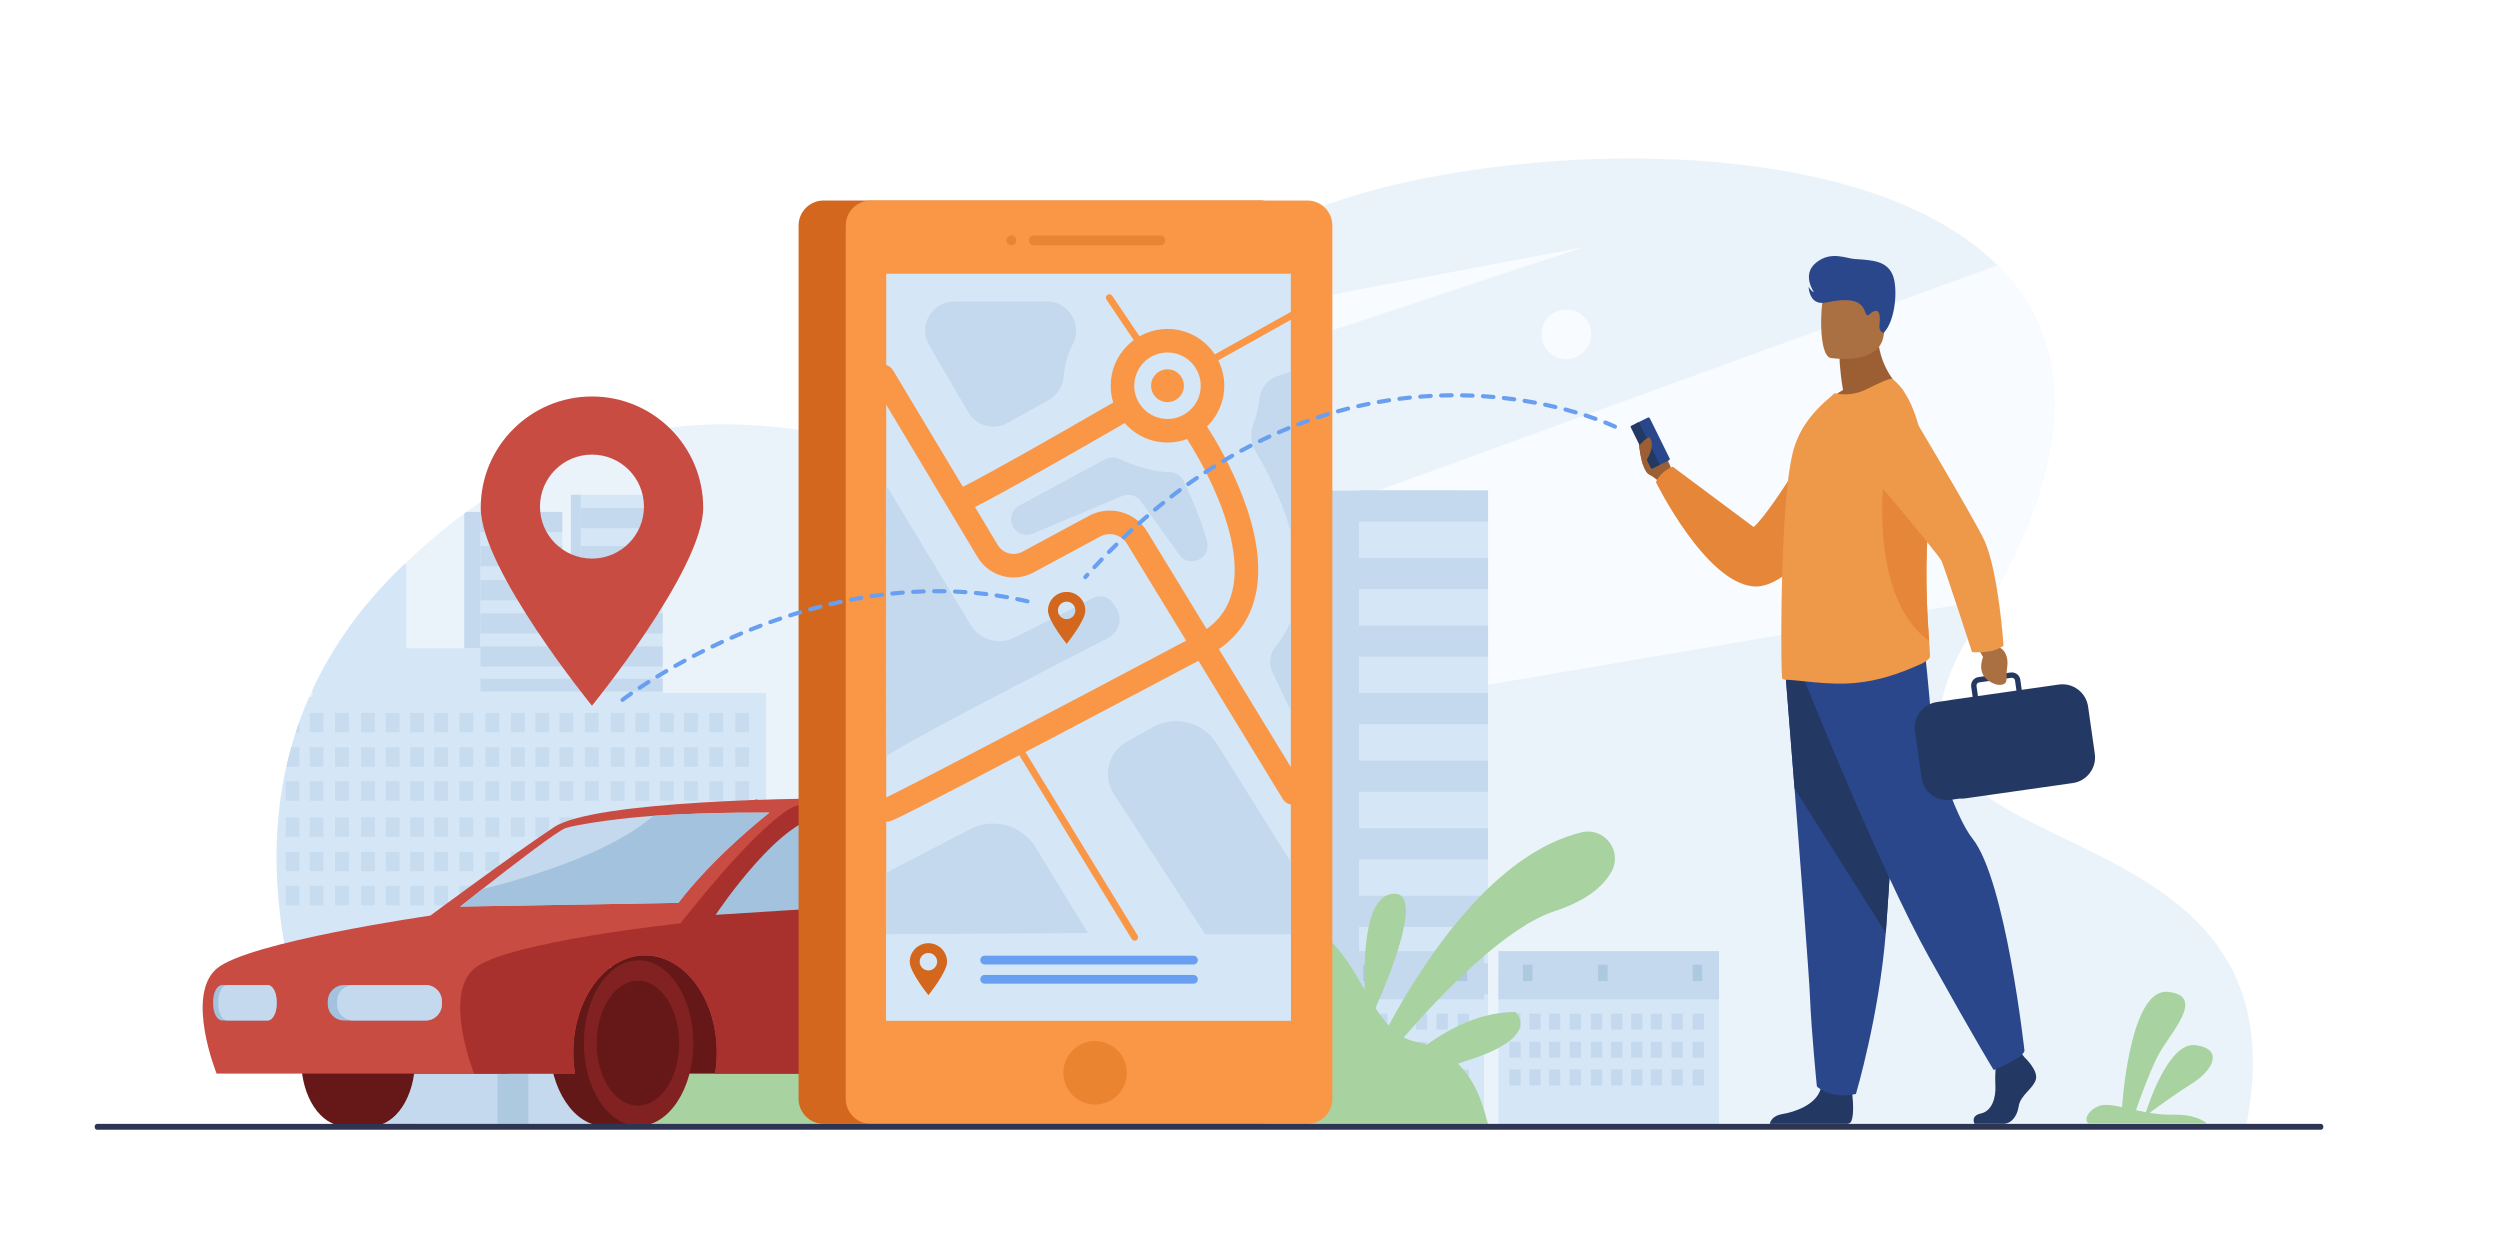 <?xml version="1.0" encoding="utf-8"?>
<!-- Generator: Adobe Illustrator 27.5.0, SVG Export Plug-In . SVG Version: 6.00 Build 0)  -->
<svg version="1.1" id="_x3C_Layer_x3E_" xmlns="http://www.w3.org/2000/svg" xmlns:xlink="http://www.w3.org/1999/xlink" x="0px"
	 y="0px" viewBox="0 0 3200 1600" style="enable-background:new 0 0 3200 1600;" xml:space="preserve">
<rect style="fill:#FFFFFF;" width="3200" height="1600"/>
<g>
	<g>
		<path style="fill:#EBF3FA;" d="M2875.135,1441.179l0.52-2.65L447.2,1438.8c0,0-1.948-4.123-2.413-4.906
			c-0.155-0.273-0.347-0.602-0.565-0.975c-0.31-0.538-0.673-1.175-1.092-1.903c-0.138-0.255-0.292-0.52-0.456-0.802
			c-0.555-0.992-1.184-2.112-1.885-3.396c-0.857-1.558-1.813-3.334-2.869-5.31v-0.01c-3.934-7.376-9.152-17.604-15.082-30.309
			c-1.949-4.171-3.961-8.615-6.047-13.314c-0.828-1.876-1.657-3.779-2.504-5.729v-0.009c-0.82-1.886-1.641-3.808-2.459-5.773
			c-0.028-0.064-0.055-0.128-0.083-0.191c-0.564-1.349-1.138-2.714-1.712-4.107c-0.601-1.421-1.192-2.86-1.794-4.317
			c-3.06-7.522-6.192-15.509-9.308-23.934c-0.082-0.219-0.164-0.445-0.245-0.664c0,0,0,0,0-0.01
			c-2.04-5.51-4.071-11.201-6.084-17.066c-1.111-3.225-2.204-6.494-3.297-9.818c-0.064-0.199-0.137-0.4-0.2-0.618
			c-0.482-1.476-0.956-2.951-1.439-4.444c-0.4-1.258-0.801-2.514-1.192-3.78c-0.819-2.604-1.64-5.236-2.45-7.896
			c-1.038-3.415-2.067-6.885-3.078-10.391c-1.366-4.764-2.705-9.609-4.007-14.535c-0.392-1.477-0.783-2.961-1.166-4.445
			c-1.147-4.453-2.276-8.961-3.37-13.523c-0.354-1.467-0.701-2.934-1.038-4.408c-0.218-0.911-0.428-1.822-0.637-2.732
			c-1.648-7.222-3.215-14.581-4.673-22.075c-1.611-8.252-3.096-16.667-4.426-25.218c-1.229-7.896-2.34-15.92-3.297-24.053
			c-0.91-7.678-1.685-15.445-2.313-23.305c-1.494-18.388-2.177-37.267-1.886-56.492c0.51-33.478,4.017-68.021,11.558-102.993
			c0.272-1.274,0.555-2.54,0.838-3.815c1.866-8.324,3.952-16.657,6.293-25.009c1.775-6.365,3.697-12.74,5.765-19.115
			c1.503-4.617,3.078-9.244,4.735-13.87c3.752-10.474,7.914-20.946,12.522-31.411c1.266-2.896,2.568-5.792,3.916-8.688
			c25.008-53.959,61.874-107.409,114.341-157.973c0.982-0.947,1.967-1.885,2.941-2.822c26.037-24.872,51.765-46.521,77.139-65.309
			c0.938-0.691,1.866-1.375,2.795-2.059c278.606-204.265,514.109-65.653,639.077-73.33c24.59-1.503,46.183-11.275,67.412-26.739
			c38.896-28.351,76.527-75.872,129.029-126.881c78.714-76.455,190.814-160.76,390.598-200.158
			c247.214-48.75,586.831-35.081,733.756,111.436c88.877,88.631,107.247,225.867-8.005,427.316
			c-7.003,12.241-14.508,24.735-22.521,37.468c-6.73,10.692-12.596,20.9-17.641,30.637c-12.678,24.479-20.183,46.063-23.352,65.298
			c-7.604,46.219,9.863,78.95,41.165,105.862c8.479,7.286,17.95,14.144,28.223,20.736c0.655,0.42,1.312,0.839,1.968,1.257
			c36.574,23.114,82.793,42.959,128.875,66.228c25.437,12.859,50.836,26.738,74.551,42.804
			c22.021,14.927,42.586,31.711,60.381,51.265c11.63,12.759,22.067,26.729,30.946,42.111c0.51,0.865,1.002,1.73,1.485,2.596
			c11.465,20.473,20.227,43.459,25.408,69.524c0.264,1.32,0.52,2.649,0.756,3.988
			C2886.019,1344.543,2885.536,1388.813,2875.135,1441.179z"/>
		<path style="fill:#F8FBFF;" d="M2548.847,766.919l-1388.625,236.126l-99.626-119.461L2556.852,339.6
			C2645.73,428.231,2664.093,565.473,2548.847,766.919z"/>
		<path style="fill:#F8FBFF;" d="M2027.216,316.423l-723.749,238.78c38.895-28.352,76.527-75.867,129.033-126.875L2027.216,316.423z
			"/>
		<path style="fill:#F8FBFF;" d="M2004.876,396.084c-17.574,0-31.821,14.246-31.821,31.82c0,17.575,14.247,31.822,31.821,31.822
			c17.575,0,31.821-14.247,31.821-31.822C2036.697,410.33,2022.451,396.084,2004.876,396.084z"/>
		<g>
			<g>
				<rect x="1438.16" y="514.259" style="fill:#C4D9ED;" width="165.249" height="803.591"/>
				<rect x="1475.275" y="514.259" style="fill:#D5E7F7;" width="165.249" height="803.591"/>
				
					<rect x="1475.317" y="514.045" transform="matrix(-1 -1.224647e-16 1.224647e-16 -1 3115.841 1074.526)" style="fill:#C4D9ED;" width="165.206" height="46.437"/>
				
					<rect x="1475.317" y="614.758" transform="matrix(-1 -1.224647e-16 1.224647e-16 -1 3115.841 1275.951)" style="fill:#C4D9ED;" width="165.206" height="46.436"/>
				
					<rect x="1475.317" y="715.471" transform="matrix(-1 -1.224647e-16 1.224647e-16 -1 3115.841 1477.378)" style="fill:#C4D9ED;" width="165.206" height="46.437"/>
				
					<rect x="1475.317" y="816.185" transform="matrix(-1 -1.224647e-16 1.224647e-16 -1 3115.841 1678.804)" style="fill:#C4D9ED;" width="165.206" height="46.435"/>
				
					<rect x="1475.317" y="916.896" transform="matrix(-1 -1.224647e-16 1.224647e-16 -1 3115.841 1880.229)" style="fill:#C4D9ED;" width="165.206" height="46.437"/>
				
					<rect x="1475.317" y="1017.61" transform="matrix(-1 -1.224647e-16 1.224647e-16 -1 3115.841 2081.656)" style="fill:#C4D9ED;" width="165.206" height="46.436"/>
				
					<rect x="1475.317" y="1118.323" transform="matrix(-1 -1.224647e-16 1.224647e-16 -1 3115.841 2283.082)" style="fill:#C4D9ED;" width="165.206" height="46.436"/>
				
					<rect x="1475.317" y="1219.036" transform="matrix(-1 -1.224647e-16 1.224647e-16 -1 3115.841 2484.508)" style="fill:#C4D9ED;" width="165.206" height="46.436"/>
			</g>
			<g>
				<rect x="1702.327" y="627.968" style="fill:#C4D9ED;" width="165.249" height="689.882"/>
				<rect x="1739.441" y="627.968" style="fill:#D5E7F7;" width="165.249" height="689.882"/>
				
					<rect x="1739.483" y="627.784" transform="matrix(-1 -1.224647e-16 1.224647e-16 -1 3644.174 1295.435)" style="fill:#C4D9ED;" width="165.207" height="39.866"/>
				
					<rect x="1739.483" y="714.247" transform="matrix(-1 -1.224647e-16 1.224647e-16 -1 3644.174 1468.358)" style="fill:#C4D9ED;" width="165.207" height="39.864"/>
				
					<rect x="1739.483" y="800.709" transform="matrix(-1 -1.224647e-16 1.224647e-16 -1 3644.174 1641.282)" style="fill:#C4D9ED;" width="165.207" height="39.864"/>
				
					<rect x="1739.483" y="887.17" transform="matrix(-1 -1.224647e-16 1.224647e-16 -1 3644.174 1814.206)" style="fill:#C4D9ED;" width="165.207" height="39.866"/>
				
					<rect x="1739.483" y="973.633" transform="matrix(-1 -1.224647e-16 1.224647e-16 -1 3644.174 1987.131)" style="fill:#C4D9ED;" width="165.207" height="39.865"/>
				
					<rect x="1739.483" y="1060.095" transform="matrix(-1 -1.224647e-16 1.224647e-16 -1 3644.174 2160.054)" style="fill:#C4D9ED;" width="165.207" height="39.864"/>
				
					<rect x="1739.483" y="1146.557" transform="matrix(-1 -1.224647e-16 1.224647e-16 -1 3644.174 2332.977)" style="fill:#C4D9ED;" width="165.207" height="39.864"/>
				
					<rect x="1739.483" y="1233.019" transform="matrix(-1 -1.224647e-16 1.224647e-16 -1 3644.174 2505.902)" style="fill:#C4D9ED;" width="165.207" height="39.865"/>
			</g>
			
				<rect x="1348.725" y="1293.201" transform="matrix(-1 -1.224647e-16 1.224647e-16 -1 2766.648 2687.31)" style="fill:#DCEAF9;" width="69.199" height="100.907"/>
			<path style="fill:#D5E7F7;" d="M1369.856,1155.542v280.155H636.848l-4.99-0.047l-187.07-1.757
				c-0.155-0.273-0.347-0.602-0.565-0.975c-0.31-0.538-0.673-1.175-1.092-1.903c-0.138-0.255-0.292-0.52-0.456-0.802
				c-0.555-0.992-1.184-2.112-1.885-3.396c-0.857-1.558-1.813-3.334-2.869-5.31v-0.01c-3.934-7.376-9.152-17.604-15.082-30.309
				c-1.949-4.171-3.961-8.615-6.047-13.314c-0.828-1.876-1.657-3.779-2.504-5.729v-0.009c-0.82-1.886-1.641-3.808-2.459-5.773
				c-0.028-0.064-0.055-0.128-0.083-0.191c-0.564-1.349-1.138-2.714-1.712-4.107c-0.601-1.421-1.192-2.86-1.794-4.317
				c-3.06-7.522-6.192-15.509-9.308-23.934c-0.082-0.219-0.164-0.445-0.245-0.664c0,0,0,0,0-0.01
				c-2.04-5.51-4.071-11.201-6.084-17.066c-1.111-3.225-2.204-6.494-3.297-9.818c-0.064-0.199-0.137-0.4-0.2-0.618
				c-0.482-1.476-0.956-2.951-1.439-4.444c-0.4-1.258-0.801-2.514-1.192-3.78c-0.819-2.604-1.64-5.236-2.45-7.896
				c-1.038-3.415-2.067-6.885-3.078-10.391c-1.366-4.764-2.705-9.609-4.007-14.535c-0.392-1.477-0.783-2.961-1.166-4.445
				c-1.147-4.453-2.276-8.961-3.37-13.523c-0.354-1.467-0.701-2.934-1.038-4.408c-0.218-0.911-0.428-1.822-0.637-2.732
				c-1.648-7.222-3.215-14.581-4.673-22.075c-1.611-8.252-3.096-16.667-4.426-25.218c-1.229-7.896-2.34-15.92-3.297-24.053
				c-0.91-7.678-1.685-15.445-2.313-23.305c-1.494-18.388-2.177-37.267-1.886-56.492c0.51-33.478,4.017-68.021,11.558-102.993
				c0.272-1.274,0.555-2.54,0.838-3.815c1.866-8.324,3.952-16.657,6.293-25.009c1.775-6.365,3.697-12.74,5.765-19.115
				c1.503-4.617,3.078-9.244,4.735-13.87c3.752-10.474,7.914-20.946,12.522-31.411h3.916v-8.688
				c25.008-53.959,61.874-107.409,114.341-157.973c0.982-0.947,1.967-1.885,2.941-2.822h3.069v107.163h94.843V655.185h104.649
				v113.357h23.861V633.209h104.649v253.734h132.356v147.956h49.451v37.275h113.594v-64.188h65.217V833.576h80.563v321.966H1369.856
				z"/>
			
				<rect x="743.467" y="650.338" transform="matrix(-1 -1.224647e-16 1.224647e-16 -1 1591.643 1326.528)" style="fill:#C4D9ED;" width="104.709" height="25.853"/>
			
				<rect x="743.467" y="698.904" transform="matrix(-1 -1.224647e-16 1.224647e-16 -1 1591.643 1423.662)" style="fill:#C4D9ED;" width="104.709" height="25.854"/>
			
				<rect x="743.467" y="742.6" transform="matrix(-1 -1.224647e-16 1.224647e-16 -1 1591.643 1511.053)" style="fill:#C4D9ED;" width="104.709" height="25.854"/>
			
				<rect x="614.981" y="742.6" transform="matrix(-1 -1.224647e-16 1.224647e-16 -1 1334.671 1511.053)" style="fill:#C4D9ED;" width="104.708" height="25.854"/>
			
				<rect x="614.981" y="698.904" transform="matrix(-1 -1.224647e-16 1.224647e-16 -1 1334.671 1423.662)" style="fill:#C4D9ED;" width="104.708" height="25.854"/>
			
				<rect x="614.981" y="655.276" transform="matrix(-1 -1.224647e-16 1.224647e-16 -1 1334.671 1336.406)" style="fill:#C4D9ED;" width="104.708" height="25.854"/>
			
				<rect x="614.951" y="784.967" transform="matrix(-1 -1.224647e-16 1.224647e-16 -1 1463.127 1595.785)" style="fill:#C4D9ED;" width="233.225" height="25.852"/>
			
				<rect x="614.951" y="827.333" transform="matrix(-1 -1.224647e-16 1.224647e-16 -1 1463.127 1680.519)" style="fill:#C4D9ED;" width="233.225" height="25.853"/>
			
				<rect x="1207.986" y="833.596" transform="matrix(-1 -1.224647e-16 1.224647e-16 -1 2497.243 1707.098)" style="fill:#C4D9ED;" width="81.271" height="39.906"/>
			
				<rect x="1207.986" y="892.943" transform="matrix(-1 -1.224647e-16 1.224647e-16 -1 2497.243 1825.793)" style="fill:#C4D9ED;" width="81.271" height="39.906"/>
			
				<rect x="1207.986" y="952.291" transform="matrix(-1 -1.224647e-16 1.224647e-16 -1 2497.243 1944.488)" style="fill:#C4D9ED;" width="81.271" height="39.906"/>
			
				<rect x="1207.986" y="1014.5" transform="matrix(-1 -1.224647e-16 1.224647e-16 -1 2497.243 2068.906)" style="fill:#C4D9ED;" width="81.271" height="39.906"/>
			
				<rect x="1207.986" y="1074.782" transform="matrix(-1 -1.224647e-16 1.224647e-16 -1 2497.243 2189.471)" style="fill:#C4D9ED;" width="81.271" height="39.906"/>
			
				<rect x="1207.986" y="1135.064" transform="matrix(-1 -1.224647e-16 1.224647e-16 -1 2497.243 2310.035)" style="fill:#C4D9ED;" width="81.271" height="39.906"/>
			
				<rect x="1207.986" y="1198.131" transform="matrix(-1 -1.224647e-16 1.224647e-16 -1 2497.243 2436.168)" style="fill:#C4D9ED;" width="81.271" height="39.906"/>
			
				<rect x="614.951" y="868.738" transform="matrix(-1 -1.224647e-16 1.224647e-16 -1 1463.127 1753.889)" style="fill:#C4D9ED;" width="233.225" height="16.412"/>
			<rect x="1179.15" y="833.596" style="fill:#C4D9ED;" width="29.965" height="174.395"/>
			<rect x="1083.237" y="1007.99" style="fill:#C4D9ED;" width="60.276" height="64.185"/>
			<path style="fill:#C4D9ED;" d="M614.981,655.275v25.856l-0.018,103.831l-0.008,25.855v18.988h-20.773V657.334
				c0.938-0.691,1.866-1.375,2.795-2.059H614.981z"/>
			<rect x="730.697" y="633.209" style="fill:#C4D9ED;" width="12.769" height="135.244"/>
			<g style="opacity:0.8;">
				<g>
					<g>
						<g>
							
								<rect x="941.104" y="912.4" transform="matrix(-1 -1.224647e-16 1.224647e-16 -1 1899.948 1849.807)" style="fill:#C4D9ED;" width="17.741" height="25.006"/>
							
								<rect x="907.928" y="912.4" transform="matrix(-1 -1.224647e-16 1.224647e-16 -1 1833.597 1849.807)" style="fill:#C4D9ED;" width="17.741" height="25.006"/>
							
								<rect x="875.495" y="912.4" transform="matrix(-1 -1.224647e-16 1.224647e-16 -1 1768.731 1849.807)" style="fill:#C4D9ED;" width="17.741" height="25.006"/>
							
								<rect x="844.744" y="912.4" transform="matrix(-1 -1.224647e-16 1.224647e-16 -1 1707.228 1849.807)" style="fill:#C4D9ED;" width="17.74" height="25.006"/>
							
								<rect x="813.402" y="912.4" transform="matrix(-1 -1.224647e-16 1.224647e-16 -1 1644.545 1849.807)" style="fill:#C4D9ED;" width="17.74" height="25.006"/>
						</g>
						<g>
							
								<rect x="781.701" y="912.4" transform="matrix(-1 -1.224647e-16 1.224647e-16 -1 1581.144 1849.807)" style="fill:#C4D9ED;" width="17.741" height="25.006"/>
							
								<rect x="748.525" y="912.4" transform="matrix(-1 -1.224647e-16 1.224647e-16 -1 1514.793 1849.807)" style="fill:#C4D9ED;" width="17.742" height="25.006"/>
							
								<rect x="716.093" y="912.4" transform="matrix(-1 -1.224647e-16 1.224647e-16 -1 1449.927 1849.807)" style="fill:#C4D9ED;" width="17.741" height="25.006"/>
							
								<rect x="685.342" y="912.4" transform="matrix(-1 -1.224647e-16 1.224647e-16 -1 1388.425 1849.807)" style="fill:#C4D9ED;" width="17.741" height="25.006"/>
							
								<rect x="654" y="912.4" transform="matrix(-1 -1.224647e-16 1.224647e-16 -1 1325.74 1849.807)" style="fill:#C4D9ED;" width="17.74" height="25.006"/>
						</g>
					</g>
					<g>
						<g>
							
								<rect x="621.339" y="912.4" transform="matrix(-1 -1.224647e-16 1.224647e-16 -1 1260.419 1849.807)" style="fill:#C4D9ED;" width="17.741" height="25.006"/>
							
								<rect x="588.164" y="912.4" transform="matrix(-1 -1.224647e-16 1.224647e-16 -1 1194.068 1849.807)" style="fill:#C4D9ED;" width="17.74" height="25.006"/>
							
								<rect x="555.731" y="912.4" transform="matrix(-1 -1.224647e-16 1.224647e-16 -1 1129.203 1849.807)" style="fill:#C4D9ED;" width="17.74" height="25.006"/>
							
								<rect x="524.979" y="912.4" transform="matrix(-1 -1.224647e-16 1.224647e-16 -1 1067.7 1849.807)" style="fill:#C4D9ED;" width="17.741" height="25.006"/>
							
								<rect x="493.638" y="912.4" transform="matrix(-1 -1.224647e-16 1.224647e-16 -1 1005.016 1849.807)" style="fill:#C4D9ED;" width="17.741" height="25.006"/>
						</g>
						<g>
							
								<rect x="461.937" y="912.4" transform="matrix(-1 -1.224647e-16 1.224647e-16 -1 941.615 1849.807)" style="fill:#C4D9ED;" width="17.74" height="25.006"/>
							
								<rect x="428.761" y="912.4" transform="matrix(-1 -1.224647e-16 1.224647e-16 -1 875.263 1849.807)" style="fill:#C4D9ED;" width="17.741" height="25.006"/>
							
								<rect x="396.328" y="912.4" transform="matrix(-1 -1.224647e-16 1.224647e-16 -1 810.397 1849.807)" style="fill:#C4D9ED;" width="17.741" height="25.006"/>
							<path style="fill:#C4D9ED;" d="M383.322,923.537v13.87h-4.735C380.09,932.79,381.665,928.163,383.322,923.537z"/>
						</g>
					</g>
				</g>
				<g>
					<g>
						<g>
							
								<rect x="941.104" y="956.526" transform="matrix(-1 -1.224647e-16 1.224647e-16 -1 1899.948 1938.059)" style="fill:#C4D9ED;" width="17.741" height="25.006"/>
							
								<rect x="907.928" y="956.526" transform="matrix(-1 -1.224647e-16 1.224647e-16 -1 1833.597 1938.059)" style="fill:#C4D9ED;" width="17.741" height="25.006"/>
							
								<rect x="875.495" y="956.526" transform="matrix(-1 -1.224647e-16 1.224647e-16 -1 1768.731 1938.059)" style="fill:#C4D9ED;" width="17.741" height="25.006"/>
							
								<rect x="844.744" y="956.526" transform="matrix(-1 -1.224647e-16 1.224647e-16 -1 1707.228 1938.059)" style="fill:#C4D9ED;" width="17.74" height="25.006"/>
							
								<rect x="813.402" y="956.526" transform="matrix(-1 -1.224647e-16 1.224647e-16 -1 1644.545 1938.059)" style="fill:#C4D9ED;" width="17.74" height="25.006"/>
						</g>
						<g>
							
								<rect x="781.701" y="956.526" transform="matrix(-1 -1.224647e-16 1.224647e-16 -1 1581.144 1938.059)" style="fill:#C4D9ED;" width="17.741" height="25.006"/>
							
								<rect x="748.525" y="956.526" transform="matrix(-1 -1.224647e-16 1.224647e-16 -1 1514.793 1938.059)" style="fill:#C4D9ED;" width="17.742" height="25.006"/>
							
								<rect x="716.093" y="956.526" transform="matrix(-1 -1.224647e-16 1.224647e-16 -1 1449.927 1938.059)" style="fill:#C4D9ED;" width="17.741" height="25.006"/>
							
								<rect x="685.342" y="956.526" transform="matrix(-1 -1.224647e-16 1.224647e-16 -1 1388.425 1938.059)" style="fill:#C4D9ED;" width="17.741" height="25.006"/>
							
								<rect x="654" y="956.526" transform="matrix(-1 -1.224647e-16 1.224647e-16 -1 1325.74 1938.059)" style="fill:#C4D9ED;" width="17.74" height="25.006"/>
						</g>
					</g>
					<g>
						<g>
							
								<rect x="621.339" y="956.526" transform="matrix(-1 -1.224647e-16 1.224647e-16 -1 1260.419 1938.059)" style="fill:#C4D9ED;" width="17.741" height="25.006"/>
							
								<rect x="588.164" y="956.526" transform="matrix(-1 -1.224647e-16 1.224647e-16 -1 1194.068 1938.059)" style="fill:#C4D9ED;" width="17.74" height="25.006"/>
							
								<rect x="555.731" y="956.526" transform="matrix(-1 -1.224647e-16 1.224647e-16 -1 1129.203 1938.059)" style="fill:#C4D9ED;" width="17.74" height="25.006"/>
							
								<rect x="524.979" y="956.526" transform="matrix(-1 -1.224647e-16 1.224647e-16 -1 1067.7 1938.059)" style="fill:#C4D9ED;" width="17.741" height="25.006"/>
							
								<rect x="493.638" y="956.526" transform="matrix(-1 -1.224647e-16 1.224647e-16 -1 1005.016 1938.059)" style="fill:#C4D9ED;" width="17.741" height="25.006"/>
						</g>
						<g>
							
								<rect x="461.937" y="956.526" transform="matrix(-1 -1.224647e-16 1.224647e-16 -1 941.615 1938.059)" style="fill:#C4D9ED;" width="17.74" height="25.006"/>
							
								<rect x="428.761" y="956.526" transform="matrix(-1 -1.224647e-16 1.224647e-16 -1 875.263 1938.059)" style="fill:#C4D9ED;" width="17.741" height="25.006"/>
							
								<rect x="396.328" y="956.526" transform="matrix(-1 -1.224647e-16 1.224647e-16 -1 810.397 1938.059)" style="fill:#C4D9ED;" width="17.741" height="25.006"/>
							<path style="fill:#C4D9ED;" d="M383.322,956.523v25.009h-16.793c1.866-8.324,3.952-16.657,6.293-25.009H383.322z"/>
						</g>
					</g>
				</g>
				<g>
					<g>
						<g>
							
								<rect x="941.104" y="999.977" transform="matrix(-1 -1.224647e-16 1.224647e-16 -1 1899.948 2024.959)" style="fill:#C4D9ED;" width="17.741" height="25.006"/>
							
								<rect x="907.928" y="999.977" transform="matrix(-1 -1.224647e-16 1.224647e-16 -1 1833.597 2024.959)" style="fill:#C4D9ED;" width="17.741" height="25.006"/>
							
								<rect x="875.495" y="999.977" transform="matrix(-1 -1.224647e-16 1.224647e-16 -1 1768.731 2024.959)" style="fill:#C4D9ED;" width="17.741" height="25.006"/>
							
								<rect x="844.744" y="999.977" transform="matrix(-1 -1.224647e-16 1.224647e-16 -1 1707.228 2024.959)" style="fill:#C4D9ED;" width="17.74" height="25.006"/>
							
								<rect x="813.402" y="999.977" transform="matrix(-1 -1.224647e-16 1.224647e-16 -1 1644.545 2024.959)" style="fill:#C4D9ED;" width="17.74" height="25.006"/>
						</g>
						<g>
							
								<rect x="781.701" y="999.977" transform="matrix(-1 -1.224647e-16 1.224647e-16 -1 1581.144 2024.959)" style="fill:#C4D9ED;" width="17.741" height="25.006"/>
							
								<rect x="748.525" y="999.977" transform="matrix(-1 -1.224647e-16 1.224647e-16 -1 1514.793 2024.959)" style="fill:#C4D9ED;" width="17.742" height="25.006"/>
							
								<rect x="716.093" y="999.977" transform="matrix(-1 -1.224647e-16 1.224647e-16 -1 1449.927 2024.959)" style="fill:#C4D9ED;" width="17.741" height="25.006"/>
							
								<rect x="685.342" y="999.977" transform="matrix(-1 -1.224647e-16 1.224647e-16 -1 1388.425 2024.959)" style="fill:#C4D9ED;" width="17.741" height="25.006"/>
							
								<rect x="654" y="999.977" transform="matrix(-1 -1.224647e-16 1.224647e-16 -1 1325.74 2024.959)" style="fill:#C4D9ED;" width="17.74" height="25.006"/>
						</g>
					</g>
					<g>
						<g>
							
								<rect x="621.339" y="999.977" transform="matrix(-1 -1.224647e-16 1.224647e-16 -1 1260.419 2024.959)" style="fill:#C4D9ED;" width="17.741" height="25.006"/>
							
								<rect x="588.164" y="999.977" transform="matrix(-1 -1.224647e-16 1.224647e-16 -1 1194.068 2024.959)" style="fill:#C4D9ED;" width="17.74" height="25.006"/>
							
								<rect x="555.731" y="999.977" transform="matrix(-1 -1.224647e-16 1.224647e-16 -1 1129.203 2024.959)" style="fill:#C4D9ED;" width="17.74" height="25.006"/>
							
								<rect x="524.979" y="999.977" transform="matrix(-1 -1.224647e-16 1.224647e-16 -1 1067.7 2024.959)" style="fill:#C4D9ED;" width="17.741" height="25.006"/>
							
								<rect x="493.638" y="999.977" transform="matrix(-1 -1.224647e-16 1.224647e-16 -1 1005.016 2024.959)" style="fill:#C4D9ED;" width="17.741" height="25.006"/>
						</g>
						<g>
							
								<rect x="461.937" y="999.977" transform="matrix(-1 -1.224647e-16 1.224647e-16 -1 941.615 2024.959)" style="fill:#C4D9ED;" width="17.74" height="25.006"/>
							
								<rect x="428.761" y="999.977" transform="matrix(-1 -1.224647e-16 1.224647e-16 -1 875.263 2024.959)" style="fill:#C4D9ED;" width="17.741" height="25.006"/>
							
								<rect x="396.328" y="999.977" transform="matrix(-1 -1.224647e-16 1.224647e-16 -1 810.397 2024.959)" style="fill:#C4D9ED;" width="17.741" height="25.006"/>
							
								<rect x="365.577" y="999.977" transform="matrix(-1 -1.224647e-16 1.224647e-16 -1 748.895 2024.959)" style="fill:#C4D9ED;" width="17.741" height="25.006"/>
						</g>
					</g>
				</g>
				<g>
					<g>
						<g>
							<g>
								
									<rect x="941.104" y="1046.141" transform="matrix(-1 -1.224647e-16 1.224647e-16 -1 1899.948 2117.287)" style="fill:#C4D9ED;" width="17.741" height="25.006"/>
								
									<rect x="907.928" y="1046.141" transform="matrix(-1 -1.224647e-16 1.224647e-16 -1 1833.597 2117.287)" style="fill:#C4D9ED;" width="17.741" height="25.006"/>
								
									<rect x="875.495" y="1046.141" transform="matrix(-1 -1.224647e-16 1.224647e-16 -1 1768.731 2117.287)" style="fill:#C4D9ED;" width="17.741" height="25.006"/>
								
									<rect x="844.744" y="1046.141" transform="matrix(-1 -1.224647e-16 1.224647e-16 -1 1707.228 2117.287)" style="fill:#C4D9ED;" width="17.74" height="25.006"/>
								
									<rect x="813.402" y="1046.141" transform="matrix(-1 -1.224647e-16 1.224647e-16 -1 1644.545 2117.287)" style="fill:#C4D9ED;" width="17.74" height="25.006"/>
							</g>
							<g>
								
									<rect x="781.701" y="1046.141" transform="matrix(-1 -1.224647e-16 1.224647e-16 -1 1581.144 2117.287)" style="fill:#C4D9ED;" width="17.741" height="25.006"/>
								
									<rect x="748.525" y="1046.141" transform="matrix(-1 -1.224647e-16 1.224647e-16 -1 1514.793 2117.287)" style="fill:#C4D9ED;" width="17.742" height="25.006"/>
								
									<rect x="716.093" y="1046.141" transform="matrix(-1 -1.224647e-16 1.224647e-16 -1 1449.927 2117.287)" style="fill:#C4D9ED;" width="17.741" height="25.006"/>
								
									<rect x="685.342" y="1046.141" transform="matrix(-1 -1.224647e-16 1.224647e-16 -1 1388.425 2117.287)" style="fill:#C4D9ED;" width="17.741" height="25.006"/>
								
									<rect x="654" y="1046.141" transform="matrix(-1 -1.224647e-16 1.224647e-16 -1 1325.74 2117.287)" style="fill:#C4D9ED;" width="17.74" height="25.006"/>
							</g>
						</g>
						<g>
							<g>
								
									<rect x="621.339" y="1046.141" transform="matrix(-1 -1.224647e-16 1.224647e-16 -1 1260.419 2117.287)" style="fill:#C4D9ED;" width="17.741" height="25.006"/>
								
									<rect x="588.164" y="1046.141" transform="matrix(-1 -1.224647e-16 1.224647e-16 -1 1194.068 2117.287)" style="fill:#C4D9ED;" width="17.74" height="25.006"/>
								
									<rect x="555.731" y="1046.141" transform="matrix(-1 -1.224647e-16 1.224647e-16 -1 1129.203 2117.287)" style="fill:#C4D9ED;" width="17.74" height="25.006"/>
								
									<rect x="524.979" y="1046.141" transform="matrix(-1 -1.224647e-16 1.224647e-16 -1 1067.7 2117.287)" style="fill:#C4D9ED;" width="17.741" height="25.006"/>
								
									<rect x="493.638" y="1046.141" transform="matrix(-1 -1.224647e-16 1.224647e-16 -1 1005.016 2117.287)" style="fill:#C4D9ED;" width="17.741" height="25.006"/>
							</g>
							<g>
								
									<rect x="461.937" y="1046.141" transform="matrix(-1 -1.224647e-16 1.224647e-16 -1 941.615 2117.287)" style="fill:#C4D9ED;" width="17.74" height="25.006"/>
								
									<rect x="428.761" y="1046.141" transform="matrix(-1 -1.224647e-16 1.224647e-16 -1 875.263 2117.287)" style="fill:#C4D9ED;" width="17.741" height="25.006"/>
								
									<rect x="396.328" y="1046.141" transform="matrix(-1 -1.224647e-16 1.224647e-16 -1 810.397 2117.287)" style="fill:#C4D9ED;" width="17.741" height="25.006"/>
								
									<rect x="365.577" y="1046.141" transform="matrix(-1 -1.224647e-16 1.224647e-16 -1 748.895 2117.287)" style="fill:#C4D9ED;" width="17.741" height="25.006"/>
							</g>
						</g>
					</g>
					<g>
						<g>
							<g>
								
									<rect x="941.104" y="1090.268" transform="matrix(-1 -1.224647e-16 1.224647e-16 -1 1899.948 2205.54)" style="fill:#C4D9ED;" width="17.741" height="25.005"/>
								
									<rect x="907.928" y="1090.268" transform="matrix(-1 -1.224647e-16 1.224647e-16 -1 1833.597 2205.54)" style="fill:#C4D9ED;" width="17.741" height="25.005"/>
								
									<rect x="875.495" y="1090.268" transform="matrix(-1 -1.224647e-16 1.224647e-16 -1 1768.731 2205.54)" style="fill:#C4D9ED;" width="17.741" height="25.005"/>
								
									<rect x="844.744" y="1090.268" transform="matrix(-1 -1.224647e-16 1.224647e-16 -1 1707.228 2205.54)" style="fill:#C4D9ED;" width="17.74" height="25.005"/>
								
									<rect x="813.402" y="1090.268" transform="matrix(-1 -1.224647e-16 1.224647e-16 -1 1644.545 2205.54)" style="fill:#C4D9ED;" width="17.74" height="25.005"/>
							</g>
							<g>
								
									<rect x="781.701" y="1090.268" transform="matrix(-1 -1.224647e-16 1.224647e-16 -1 1581.144 2205.54)" style="fill:#C4D9ED;" width="17.741" height="25.005"/>
								
									<rect x="748.525" y="1090.268" transform="matrix(-1 -1.224647e-16 1.224647e-16 -1 1514.793 2205.54)" style="fill:#C4D9ED;" width="17.742" height="25.005"/>
								
									<rect x="716.093" y="1090.268" transform="matrix(-1 -1.224647e-16 1.224647e-16 -1 1449.927 2205.54)" style="fill:#C4D9ED;" width="17.741" height="25.005"/>
								
									<rect x="685.342" y="1090.268" transform="matrix(-1 -1.224647e-16 1.224647e-16 -1 1388.425 2205.54)" style="fill:#C4D9ED;" width="17.741" height="25.005"/>
								
									<rect x="654" y="1090.268" transform="matrix(-1 -1.224647e-16 1.224647e-16 -1 1325.74 2205.54)" style="fill:#C4D9ED;" width="17.74" height="25.005"/>
							</g>
						</g>
						<g>
							<g>
								
									<rect x="621.339" y="1090.268" transform="matrix(-1 -1.224647e-16 1.224647e-16 -1 1260.419 2205.54)" style="fill:#C4D9ED;" width="17.741" height="25.005"/>
								
									<rect x="588.164" y="1090.268" transform="matrix(-1 -1.224647e-16 1.224647e-16 -1 1194.068 2205.54)" style="fill:#C4D9ED;" width="17.74" height="25.005"/>
								
									<rect x="555.731" y="1090.268" transform="matrix(-1 -1.224647e-16 1.224647e-16 -1 1129.203 2205.54)" style="fill:#C4D9ED;" width="17.74" height="25.005"/>
								
									<rect x="524.979" y="1090.268" transform="matrix(-1 -1.224647e-16 1.224647e-16 -1 1067.7 2205.54)" style="fill:#C4D9ED;" width="17.741" height="25.005"/>
								
									<rect x="493.638" y="1090.268" transform="matrix(-1 -1.224647e-16 1.224647e-16 -1 1005.016 2205.54)" style="fill:#C4D9ED;" width="17.741" height="25.005"/>
							</g>
							<g>
								
									<rect x="461.937" y="1090.268" transform="matrix(-1 -1.224647e-16 1.224647e-16 -1 941.615 2205.54)" style="fill:#C4D9ED;" width="17.74" height="25.005"/>
								
									<rect x="428.761" y="1090.268" transform="matrix(-1 -1.224647e-16 1.224647e-16 -1 875.263 2205.54)" style="fill:#C4D9ED;" width="17.741" height="25.005"/>
								
									<rect x="396.328" y="1090.268" transform="matrix(-1 -1.224647e-16 1.224647e-16 -1 810.397 2205.54)" style="fill:#C4D9ED;" width="17.741" height="25.005"/>
								
									<rect x="365.577" y="1090.268" transform="matrix(-1 -1.224647e-16 1.224647e-16 -1 748.895 2205.54)" style="fill:#C4D9ED;" width="17.741" height="25.005"/>
							</g>
						</g>
					</g>
					<g>
						<g>
							<g>
								
									<rect x="941.104" y="1133.717" transform="matrix(-1 -1.224647e-16 1.224647e-16 -1 1899.948 2292.439)" style="fill:#C4D9ED;" width="17.741" height="25.006"/>
								
									<rect x="907.928" y="1133.717" transform="matrix(-1 -1.224647e-16 1.224647e-16 -1 1833.597 2292.439)" style="fill:#C4D9ED;" width="17.741" height="25.006"/>
								
									<rect x="875.495" y="1133.717" transform="matrix(-1 -1.224647e-16 1.224647e-16 -1 1768.731 2292.439)" style="fill:#C4D9ED;" width="17.741" height="25.006"/>
								
									<rect x="844.744" y="1133.717" transform="matrix(-1 -1.224647e-16 1.224647e-16 -1 1707.228 2292.439)" style="fill:#C4D9ED;" width="17.74" height="25.006"/>
								
									<rect x="813.402" y="1133.717" transform="matrix(-1 -1.224647e-16 1.224647e-16 -1 1644.545 2292.439)" style="fill:#C4D9ED;" width="17.74" height="25.006"/>
							</g>
							<g>
								
									<rect x="781.701" y="1133.717" transform="matrix(-1 -1.224647e-16 1.224647e-16 -1 1581.144 2292.439)" style="fill:#C4D9ED;" width="17.741" height="25.006"/>
								
									<rect x="748.525" y="1133.717" transform="matrix(-1 -1.224647e-16 1.224647e-16 -1 1514.793 2292.439)" style="fill:#C4D9ED;" width="17.742" height="25.006"/>
								
									<rect x="716.093" y="1133.717" transform="matrix(-1 -1.224647e-16 1.224647e-16 -1 1449.927 2292.439)" style="fill:#C4D9ED;" width="17.741" height="25.006"/>
								
									<rect x="685.342" y="1133.717" transform="matrix(-1 -1.224647e-16 1.224647e-16 -1 1388.425 2292.439)" style="fill:#C4D9ED;" width="17.741" height="25.006"/>
								
									<rect x="654" y="1133.717" transform="matrix(-1 -1.224647e-16 1.224647e-16 -1 1325.74 2292.439)" style="fill:#C4D9ED;" width="17.74" height="25.006"/>
							</g>
						</g>
						<g>
							<g>
								
									<rect x="621.339" y="1133.717" transform="matrix(-1 -1.224647e-16 1.224647e-16 -1 1260.419 2292.439)" style="fill:#C4D9ED;" width="17.741" height="25.006"/>
								
									<rect x="588.164" y="1133.717" transform="matrix(-1 -1.224647e-16 1.224647e-16 -1 1194.068 2292.439)" style="fill:#C4D9ED;" width="17.74" height="25.006"/>
								
									<rect x="555.731" y="1133.717" transform="matrix(-1 -1.224647e-16 1.224647e-16 -1 1129.203 2292.439)" style="fill:#C4D9ED;" width="17.74" height="25.006"/>
								
									<rect x="524.979" y="1133.717" transform="matrix(-1 -1.224647e-16 1.224647e-16 -1 1067.7 2292.439)" style="fill:#C4D9ED;" width="17.741" height="25.006"/>
								
									<rect x="493.638" y="1133.717" transform="matrix(-1 -1.224647e-16 1.224647e-16 -1 1005.016 2292.439)" style="fill:#C4D9ED;" width="17.741" height="25.006"/>
							</g>
							<g>
								
									<rect x="461.937" y="1133.717" transform="matrix(-1 -1.224647e-16 1.224647e-16 -1 941.615 2292.439)" style="fill:#C4D9ED;" width="17.74" height="25.006"/>
								
									<rect x="428.761" y="1133.717" transform="matrix(-1 -1.224647e-16 1.224647e-16 -1 875.263 2292.439)" style="fill:#C4D9ED;" width="17.741" height="25.006"/>
								
									<rect x="396.328" y="1133.717" transform="matrix(-1 -1.224647e-16 1.224647e-16 -1 810.397 2292.439)" style="fill:#C4D9ED;" width="17.741" height="25.006"/>
								
									<rect x="365.577" y="1133.717" transform="matrix(-1 -1.224647e-16 1.224647e-16 -1 748.895 2292.439)" style="fill:#C4D9ED;" width="17.741" height="25.006"/>
							</g>
						</g>
					</g>
				</g>
			</g>
			<polygon style="fill:#C4D9ED;" points="671.467,1438.528 1083.237,1438.729 1083.237,1212.06 672.044,1212.06 			"/>
			
				<rect x="983.842" y="1322.975" transform="matrix(-1 -1.224647e-16 1.224647e-16 -1 2378.878 2756.866)" style="fill:#C4D9ED;" width="411.194" height="110.917"/>
			<path style="fill:#C4D9ED;" d="M639.079,1246.623v191.905L447.2,1438.8c-0.155-0.273-2.76-5.508-2.978-5.881
				c-0.31-0.538-0.673-1.175-1.092-1.903c-0.138-0.255-0.292-0.52-0.456-0.802c-0.555-0.992-1.184-2.112-1.885-3.396
				c-0.857-1.558-1.813-3.334-2.869-5.31v-0.01c-3.934-7.376-9.152-17.604-15.082-30.309c-1.949-4.171-3.961-8.615-6.047-13.314
				c-0.828-1.876-1.657-3.779-2.504-5.729v-0.009c-0.82-1.886-1.641-3.808-2.459-5.773c-0.028-0.064-0.055-0.128-0.083-0.191
				c-0.564-1.349-1.138-2.714-1.712-4.107c-0.601-1.421-1.192-2.86-1.794-4.317c-3.06-7.522-6.192-15.509-9.308-23.934
				c-0.082-0.219-0.164-0.445-0.245-0.664c0,0,0,0,0-0.01c-2.04-5.51-4.071-11.201-6.084-17.066
				c-1.111-3.225-2.204-6.494-3.297-9.818c-0.064-0.199-0.137-0.4-0.2-0.618c-0.482-1.476-0.956-2.951-1.439-4.444
				c-0.4-1.258-0.801-2.514-1.192-3.78c-0.819-2.604-1.64-5.236-2.45-7.896c-1.038-3.415-2.067-6.885-3.078-10.391
				c-1.366-4.764-2.705-9.609-4.007-14.535c-0.392-1.477-0.783-2.961-1.166-4.445c-1.147-4.453-2.276-8.961-3.37-13.523H639.079z"/>
			
				<rect x="979.158" y="1238.037" transform="matrix(-1 -1.224647e-16 1.224647e-16 -1 2034.927 2517.159)" style="fill:#D5E7F7;" width="76.61" height="41.085"/>
			
				<rect x="880.815" y="1238.037" transform="matrix(-1 -1.224647e-16 1.224647e-16 -1 1838.241 2517.159)" style="fill:#D5E7F7;" width="76.612" height="41.085"/>
			
				<rect x="784.347" y="1238.037" transform="matrix(-1 -1.224647e-16 1.224647e-16 -1 1645.305 2517.159)" style="fill:#D5E7F7;" width="76.611" height="41.085"/>
			
				<rect x="689.732" y="1238.037" transform="matrix(-1 -1.224647e-16 1.224647e-16 -1 1456.076 2517.159)" style="fill:#D5E7F7;" width="76.611" height="41.085"/>
			<rect x="636.85" y="1212.06" style="fill:#ADC9E0;" width="39.468" height="226.469"/>
			
				<rect x="1270.944" y="816.229" transform="matrix(-1 -1.224647e-16 1.224647e-16 -1 2544.026 1649.825)" style="fill:#DCEAF9;" width="2.138" height="17.366"/>
			
				<rect x="1194.153" y="816.229" transform="matrix(-1 -1.224647e-16 1.224647e-16 -1 2390.444 1649.825)" style="fill:#DCEAF9;" width="2.138" height="17.366"/>
			<path style="fill:#D5E7F7;" d="M358.332,1168.137c0.957,8.133,2.067,16.156,3.297,24.053c1.33,8.551,2.815,16.966,4.426,25.218
				c1.458,7.494,3.024,14.854,4.673,22.075c0.209,0.91,0.419,1.821,0.637,2.732c0.337,1.475,0.684,2.941,1.038,4.408
				c1.094,4.563,2.223,9.07,3.37,13.523c0.383,1.484,0.774,2.969,1.166,4.445c1.302,4.926,2.641,9.771,4.007,14.535
				c1.011,3.506,2.04,6.976,3.078,10.391c0.811,2.659,1.631,5.291,2.45,7.896c0.392,1.267,0.792,2.522,1.192,3.78
				c0.483,1.493,0.957,2.969,1.439,4.444c0.063,0.218,0.137,0.419,0.2,0.618c1.093,3.324,2.185,6.594,3.297,9.818
				c2.013,5.865,4.044,11.557,6.084,17.066c0,0.01,0,0.01,0,0.01c0.081,0.219,0.163,0.445,0.245,0.664
				c3.115,8.425,6.248,16.411,9.308,23.934c0.602,1.457,1.193,2.896,1.794,4.317c0.574,1.394,1.148,2.759,1.712,4.107
				c0.028,0.063,0.055,0.127,0.083,0.191v-198.228H358.332z"/>
			<g>
				<path style="fill:#D5E7F7;" d="M411.828,1242.215v124.149c-0.028-0.064-0.055-0.128-0.083-0.191
					c-0.564-1.349-1.138-2.714-1.712-4.107c-0.601-1.421-1.192-2.86-1.794-4.317c-3.06-7.522-6.192-15.509-9.308-23.934
					c-0.082-0.219-0.164-0.445-0.245-0.664c0,0,0,0,0-0.01c-2.04-5.51-4.071-11.201-6.084-17.066
					c-1.111-3.225-2.204-6.494-3.297-9.818c-0.064-0.199-0.137-0.4-0.2-0.618c-0.482-1.476-0.956-2.951-1.439-4.444
					c-0.4-1.258-0.801-2.514-1.192-3.78c-0.819-2.604-1.64-5.236-2.45-7.896c-1.038-3.415-2.067-6.885-3.078-10.391
					c-1.366-4.764-2.705-9.609-4.007-14.535c-0.392-1.477-0.783-2.961-1.166-4.445c-1.147-4.453-2.276-8.961-3.37-13.523
					c-0.354-1.467-0.701-2.934-1.038-4.408H411.828z"/>
				<path style="fill:#C4D9ED;" d="M411.828,1217.407v61.72h-30.883c-1.366-4.764-2.705-9.609-4.007-14.535
					c-0.392-1.477-0.783-2.961-1.166-4.445c-1.147-4.453-2.276-8.961-3.37-13.523c-0.354-1.467-0.701-2.934-1.038-4.408
					c-0.218-0.911-0.428-1.822-0.637-2.732c-1.648-7.222-3.215-14.581-4.673-22.075H411.828z"/>
				<g>
					<g>
						<g>
							<path style="fill:#C4D9ED;" d="M392.602,1297.413v18.661c-1.111-3.225-2.204-6.494-3.297-9.818
								c-0.064-0.199-0.137-0.4-0.2-0.618c-0.482-1.476-0.956-2.951-1.439-4.444c-0.4-1.258-0.801-2.514-1.192-3.78H392.602z"/>
						</g>
					</g>
				</g>
				
					<rect x="378.106" y="1234.748" transform="matrix(-1 -1.224647e-16 1.224647e-16 -1 768.397 2490.576)" style="fill:#ADC9E0;" width="12.185" height="21.08"/>
			</g>
			<g>
				
					<rect x="1317.197" y="1242.217" transform="matrix(-1 -1.224647e-16 1.224647e-16 -1 2916.727 2674.308)" style="fill:#D5E7F7;" width="282.332" height="189.874"/>
				
					<rect x="1317.197" y="1217.409" transform="matrix(-1 -1.224647e-16 1.224647e-16 -1 2916.727 2496.531)" style="fill:#C4D9ED;" width="282.332" height="61.713"/>
				<g>
					<g>
						<g>
							
								<rect x="1565.807" y="1297.412" transform="matrix(-1 -1.224647e-16 1.224647e-16 -1 3146.113 2615.262)" style="fill:#C4D9ED;" width="14.5" height="20.438"/>
							
								<rect x="1538.69" y="1297.412" transform="matrix(-1 -1.224647e-16 1.224647e-16 -1 3091.881 2615.262)" style="fill:#C4D9ED;" width="14.5" height="20.438"/>
							
								<rect x="1512.183" y="1297.412" transform="matrix(-1 -1.224647e-16 1.224647e-16 -1 3038.865 2615.262)" style="fill:#C4D9ED;" width="14.5" height="20.438"/>
							
								<rect x="1487.049" y="1297.412" transform="matrix(-1 -1.224647e-16 1.224647e-16 -1 2988.598 2615.262)" style="fill:#C4D9ED;" width="14.5" height="20.438"/>
							
								<rect x="1461.433" y="1297.412" transform="matrix(-1 -1.224647e-16 1.224647e-16 -1 2937.365 2615.262)" style="fill:#C4D9ED;" width="14.5" height="20.438"/>
						</g>
						<g>
							
								<rect x="1435.522" y="1297.412" transform="matrix(-1 -1.224647e-16 1.224647e-16 -1 2885.545 2615.262)" style="fill:#C4D9ED;" width="14.5" height="20.438"/>
							
								<rect x="1408.408" y="1297.412" transform="matrix(-1 -1.224647e-16 1.224647e-16 -1 2831.316 2615.262)" style="fill:#C4D9ED;" width="14.5" height="20.438"/>
							
								<rect x="1381.899" y="1297.412" transform="matrix(-1 -1.224647e-16 1.224647e-16 -1 2778.299 2615.262)" style="fill:#C4D9ED;" width="14.5" height="20.438"/>
							
								<rect x="1356.766" y="1297.412" transform="matrix(-1 -1.224647e-16 1.224647e-16 -1 2728.031 2615.262)" style="fill:#C4D9ED;" width="14.5" height="20.438"/>
							
								<rect x="1331.149" y="1297.412" transform="matrix(-1 -1.224647e-16 1.224647e-16 -1 2676.799 2615.262)" style="fill:#C4D9ED;" width="14.5" height="20.438"/>
						</g>
					</g>
					<g>
						<g>
							
								<rect x="1565.807" y="1333.479" transform="matrix(-1 -1.224647e-16 1.224647e-16 -1 3146.113 2687.394)" style="fill:#C4D9ED;" width="14.5" height="20.438"/>
							
								<rect x="1538.69" y="1333.479" transform="matrix(-1 -1.224647e-16 1.224647e-16 -1 3091.881 2687.394)" style="fill:#C4D9ED;" width="14.5" height="20.438"/>
							
								<rect x="1512.183" y="1333.479" transform="matrix(-1 -1.224647e-16 1.224647e-16 -1 3038.865 2687.394)" style="fill:#C4D9ED;" width="14.5" height="20.438"/>
							
								<rect x="1487.049" y="1333.479" transform="matrix(-1 -1.224647e-16 1.224647e-16 -1 2988.598 2687.394)" style="fill:#C4D9ED;" width="14.5" height="20.438"/>
							
								<rect x="1461.433" y="1333.479" transform="matrix(-1 -1.224647e-16 1.224647e-16 -1 2937.365 2687.394)" style="fill:#C4D9ED;" width="14.5" height="20.438"/>
						</g>
						<g>
							
								<rect x="1435.522" y="1333.479" transform="matrix(-1 -1.224647e-16 1.224647e-16 -1 2885.545 2687.394)" style="fill:#C4D9ED;" width="14.5" height="20.438"/>
							
								<rect x="1408.408" y="1333.479" transform="matrix(-1 -1.224647e-16 1.224647e-16 -1 2831.316 2687.394)" style="fill:#C4D9ED;" width="14.5" height="20.438"/>
							
								<rect x="1381.899" y="1333.479" transform="matrix(-1 -1.224647e-16 1.224647e-16 -1 2778.299 2687.394)" style="fill:#C4D9ED;" width="14.5" height="20.438"/>
							
								<rect x="1356.766" y="1333.479" transform="matrix(-1 -1.224647e-16 1.224647e-16 -1 2728.031 2687.394)" style="fill:#C4D9ED;" width="14.5" height="20.438"/>
							
								<rect x="1331.149" y="1333.479" transform="matrix(-1 -1.224647e-16 1.224647e-16 -1 2676.799 2687.394)" style="fill:#C4D9ED;" width="14.5" height="20.438"/>
						</g>
					</g>
					<g>
						<g>
							
								<rect x="1565.807" y="1368.99" transform="matrix(-1 -1.224647e-16 1.224647e-16 -1 3146.113 2758.418)" style="fill:#C4D9ED;" width="14.5" height="20.438"/>
							
								<rect x="1538.69" y="1368.99" transform="matrix(-1 -1.224647e-16 1.224647e-16 -1 3091.881 2758.418)" style="fill:#C4D9ED;" width="14.5" height="20.438"/>
							
								<rect x="1512.183" y="1368.99" transform="matrix(-1 -1.224647e-16 1.224647e-16 -1 3038.865 2758.418)" style="fill:#C4D9ED;" width="14.5" height="20.438"/>
							
								<rect x="1487.049" y="1368.99" transform="matrix(-1 -1.224647e-16 1.224647e-16 -1 2988.598 2758.418)" style="fill:#C4D9ED;" width="14.5" height="20.438"/>
							
								<rect x="1461.433" y="1368.99" transform="matrix(-1 -1.224647e-16 1.224647e-16 -1 2937.365 2758.418)" style="fill:#C4D9ED;" width="14.5" height="20.438"/>
						</g>
						<g>
							
								<rect x="1435.522" y="1368.99" transform="matrix(-1 -1.224647e-16 1.224647e-16 -1 2885.545 2758.418)" style="fill:#C4D9ED;" width="14.5" height="20.438"/>
							
								<rect x="1408.408" y="1368.99" transform="matrix(-1 -1.224647e-16 1.224647e-16 -1 2831.316 2758.418)" style="fill:#C4D9ED;" width="14.5" height="20.438"/>
							
								<rect x="1381.899" y="1368.99" transform="matrix(-1 -1.224647e-16 1.224647e-16 -1 2778.299 2758.418)" style="fill:#C4D9ED;" width="14.5" height="20.438"/>
							
								<rect x="1356.766" y="1368.99" transform="matrix(-1 -1.224647e-16 1.224647e-16 -1 2728.031 2758.418)" style="fill:#C4D9ED;" width="14.5" height="20.438"/>
							
								<rect x="1331.149" y="1368.99" transform="matrix(-1 -1.224647e-16 1.224647e-16 -1 2676.799 2758.418)" style="fill:#C4D9ED;" width="14.5" height="20.438"/>
						</g>
					</g>
				</g>
				
					<rect x="1565.807" y="1234.748" transform="matrix(-1 -1.224647e-16 1.224647e-16 -1 3143.797 2490.576)" style="fill:#ADC9E0;" width="12.184" height="21.08"/>
				
					<rect x="1444.838" y="1234.748" transform="matrix(-1 -1.224647e-16 1.224647e-16 -1 2901.861 2490.576)" style="fill:#ADC9E0;" width="12.186" height="21.08"/>
				
					<rect x="1348.609" y="1234.748" transform="matrix(-1 -1.224647e-16 1.224647e-16 -1 2709.404 2490.576)" style="fill:#ADC9E0;" width="12.186" height="21.08"/>
			</g>
			<g>
				
					<rect x="1617.261" y="1242.217" transform="matrix(-1 -1.224647e-16 1.224647e-16 -1 3516.854 2674.308)" style="fill:#D5E7F7;" width="282.332" height="189.874"/>
				
					<rect x="1617.261" y="1217.409" transform="matrix(-1 -1.224647e-16 1.224647e-16 -1 3516.854 2496.531)" style="fill:#C4D9ED;" width="282.332" height="61.713"/>
				<g>
					<g>
						<g>
							
								<rect x="1865.869" y="1297.412" transform="matrix(-1 -1.224647e-16 1.224647e-16 -1 3746.238 2615.262)" style="fill:#C4D9ED;" width="14.5" height="20.438"/>
							
								<rect x="1838.754" y="1297.412" transform="matrix(-1 -1.224647e-16 1.224647e-16 -1 3692.008 2615.262)" style="fill:#C4D9ED;" width="14.5" height="20.438"/>
							
								<rect x="1812.245" y="1297.412" transform="matrix(-1 -1.224647e-16 1.224647e-16 -1 3638.991 2615.262)" style="fill:#C4D9ED;" width="14.501" height="20.438"/>
							
								<rect x="1787.111" y="1297.412" transform="matrix(-1 -1.224647e-16 1.224647e-16 -1 3588.724 2615.262)" style="fill:#C4D9ED;" width="14.501" height="20.438"/>
							
								<rect x="1761.496" y="1297.412" transform="matrix(-1 -1.224647e-16 1.224647e-16 -1 3537.492 2615.262)" style="fill:#C4D9ED;" width="14.5" height="20.438"/>
						</g>
						<g>
							
								<rect x="1735.586" y="1297.412" transform="matrix(-1 -1.224647e-16 1.224647e-16 -1 3485.672 2615.262)" style="fill:#C4D9ED;" width="14.5" height="20.438"/>
							
								<rect x="1708.471" y="1297.412" transform="matrix(-1 -1.224647e-16 1.224647e-16 -1 3431.441 2615.262)" style="fill:#C4D9ED;" width="14.5" height="20.438"/>
							
								<rect x="1681.963" y="1297.412" transform="matrix(-1 -1.224647e-16 1.224647e-16 -1 3378.426 2615.262)" style="fill:#C4D9ED;" width="14.5" height="20.438"/>
							
								<rect x="1656.829" y="1297.412" transform="matrix(-1 -1.224647e-16 1.224647e-16 -1 3328.158 2615.262)" style="fill:#C4D9ED;" width="14.5" height="20.438"/>
							
								<rect x="1631.213" y="1297.412" transform="matrix(-1 -1.224647e-16 1.224647e-16 -1 3276.926 2615.262)" style="fill:#C4D9ED;" width="14.5" height="20.438"/>
						</g>
					</g>
					<g>
						<g>
							
								<rect x="1865.869" y="1333.479" transform="matrix(-1 -1.224647e-16 1.224647e-16 -1 3746.238 2687.394)" style="fill:#C4D9ED;" width="14.5" height="20.438"/>
							
								<rect x="1838.754" y="1333.479" transform="matrix(-1 -1.224647e-16 1.224647e-16 -1 3692.008 2687.394)" style="fill:#C4D9ED;" width="14.5" height="20.438"/>
							
								<rect x="1812.245" y="1333.479" transform="matrix(-1 -1.224647e-16 1.224647e-16 -1 3638.991 2687.394)" style="fill:#C4D9ED;" width="14.501" height="20.438"/>
							
								<rect x="1787.111" y="1333.479" transform="matrix(-1 -1.224647e-16 1.224647e-16 -1 3588.724 2687.394)" style="fill:#C4D9ED;" width="14.501" height="20.438"/>
							
								<rect x="1761.496" y="1333.479" transform="matrix(-1 -1.224647e-16 1.224647e-16 -1 3537.492 2687.394)" style="fill:#C4D9ED;" width="14.5" height="20.438"/>
						</g>
						<g>
							
								<rect x="1735.586" y="1333.479" transform="matrix(-1 -1.224647e-16 1.224647e-16 -1 3485.672 2687.394)" style="fill:#C4D9ED;" width="14.5" height="20.438"/>
							
								<rect x="1708.471" y="1333.479" transform="matrix(-1 -1.224647e-16 1.224647e-16 -1 3431.441 2687.394)" style="fill:#C4D9ED;" width="14.5" height="20.438"/>
							
								<rect x="1681.963" y="1333.479" transform="matrix(-1 -1.224647e-16 1.224647e-16 -1 3378.426 2687.394)" style="fill:#C4D9ED;" width="14.5" height="20.438"/>
							
								<rect x="1656.829" y="1333.479" transform="matrix(-1 -1.224647e-16 1.224647e-16 -1 3328.158 2687.394)" style="fill:#C4D9ED;" width="14.5" height="20.438"/>
							
								<rect x="1631.213" y="1333.479" transform="matrix(-1 -1.224647e-16 1.224647e-16 -1 3276.926 2687.394)" style="fill:#C4D9ED;" width="14.5" height="20.438"/>
						</g>
					</g>
					<g>
						<g>
							
								<rect x="1865.869" y="1368.99" transform="matrix(-1 -1.224647e-16 1.224647e-16 -1 3746.238 2758.418)" style="fill:#C4D9ED;" width="14.5" height="20.438"/>
							
								<rect x="1838.754" y="1368.99" transform="matrix(-1 -1.224647e-16 1.224647e-16 -1 3692.008 2758.418)" style="fill:#C4D9ED;" width="14.5" height="20.438"/>
							
								<rect x="1812.245" y="1368.99" transform="matrix(-1 -1.224647e-16 1.224647e-16 -1 3638.991 2758.418)" style="fill:#C4D9ED;" width="14.501" height="20.438"/>
							
								<rect x="1787.111" y="1368.99" transform="matrix(-1 -1.224647e-16 1.224647e-16 -1 3588.724 2758.418)" style="fill:#C4D9ED;" width="14.501" height="20.438"/>
							
								<rect x="1761.496" y="1368.99" transform="matrix(-1 -1.224647e-16 1.224647e-16 -1 3537.492 2758.418)" style="fill:#C4D9ED;" width="14.5" height="20.438"/>
						</g>
						<g>
							
								<rect x="1735.586" y="1368.99" transform="matrix(-1 -1.224647e-16 1.224647e-16 -1 3485.672 2758.418)" style="fill:#C4D9ED;" width="14.5" height="20.438"/>
							
								<rect x="1708.471" y="1368.99" transform="matrix(-1 -1.224647e-16 1.224647e-16 -1 3431.441 2758.418)" style="fill:#C4D9ED;" width="14.5" height="20.438"/>
							
								<rect x="1681.963" y="1368.99" transform="matrix(-1 -1.224647e-16 1.224647e-16 -1 3378.426 2758.418)" style="fill:#C4D9ED;" width="14.5" height="20.438"/>
							
								<rect x="1656.829" y="1368.99" transform="matrix(-1 -1.224647e-16 1.224647e-16 -1 3328.158 2758.418)" style="fill:#C4D9ED;" width="14.5" height="20.438"/>
							
								<rect x="1631.213" y="1368.99" transform="matrix(-1 -1.224647e-16 1.224647e-16 -1 3276.926 2758.418)" style="fill:#C4D9ED;" width="14.5" height="20.438"/>
						</g>
					</g>
				</g>
				
					<rect x="1865.869" y="1234.748" transform="matrix(-1 -1.224647e-16 1.224647e-16 -1 3743.923 2490.576)" style="fill:#ADC9E0;" width="12.185" height="21.08"/>
				
					<rect x="1744.901" y="1234.748" transform="matrix(-1 -1.224647e-16 1.224647e-16 -1 3501.987 2490.576)" style="fill:#ADC9E0;" width="12.184" height="21.08"/>
				
					<rect x="1648.673" y="1234.748" transform="matrix(-1 -1.224647e-16 1.224647e-16 -1 3309.53 2490.576)" style="fill:#ADC9E0;" width="12.184" height="21.08"/>
			</g>
			<g>
				<rect x="1917.988" y="1242.217" style="fill:#D5E7F7;" width="282.333" height="196.266"/>
				
					<rect x="1917.988" y="1217.409" transform="matrix(-1 -1.224647e-16 1.224647e-16 -1 4118.31 2496.531)" style="fill:#C4D9ED;" width="282.333" height="61.713"/>
				<g>
					<g>
						<g>
							
								<rect x="2166.597" y="1297.412" transform="matrix(-1 -1.224647e-16 1.224647e-16 -1 4347.693 2615.262)" style="fill:#C4D9ED;" width="14.5" height="20.438"/>
							
								<rect x="2139.481" y="1297.412" transform="matrix(-1 -1.224647e-16 1.224647e-16 -1 4293.463 2615.262)" style="fill:#C4D9ED;" width="14.5" height="20.438"/>
							
								<rect x="2112.974" y="1297.412" transform="matrix(-1 -1.224647e-16 1.224647e-16 -1 4240.447 2615.262)" style="fill:#C4D9ED;" width="14.5" height="20.438"/>
							
								<rect x="2087.84" y="1297.412" transform="matrix(-1 -1.224647e-16 1.224647e-16 -1 4190.18 2615.262)" style="fill:#C4D9ED;" width="14.5" height="20.438"/>
							
								<rect x="2062.224" y="1297.412" transform="matrix(-1 -1.224647e-16 1.224647e-16 -1 4138.947 2615.262)" style="fill:#C4D9ED;" width="14.5" height="20.438"/>
						</g>
						<g>
							
								<rect x="2036.314" y="1297.412" transform="matrix(-1 -1.224647e-16 1.224647e-16 -1 4087.129 2615.262)" style="fill:#C4D9ED;" width="14.5" height="20.438"/>
							
								<rect x="2009.198" y="1297.412" transform="matrix(-1 -1.224647e-16 1.224647e-16 -1 4032.896 2615.262)" style="fill:#C4D9ED;" width="14.5" height="20.438"/>
							
								<rect x="1982.69" y="1297.412" transform="matrix(-1 -1.224647e-16 1.224647e-16 -1 3979.881 2615.262)" style="fill:#C4D9ED;" width="14.5" height="20.438"/>
							
								<rect x="1957.557" y="1297.412" transform="matrix(-1 -1.224647e-16 1.224647e-16 -1 3929.613 2615.262)" style="fill:#C4D9ED;" width="14.5" height="20.438"/>
							
								<rect x="1931.94" y="1297.412" transform="matrix(-1 -1.224647e-16 1.224647e-16 -1 3878.381 2615.262)" style="fill:#C4D9ED;" width="14.5" height="20.438"/>
						</g>
					</g>
					<g>
						<g>
							
								<rect x="2166.597" y="1333.479" transform="matrix(-1 -1.224647e-16 1.224647e-16 -1 4347.693 2687.394)" style="fill:#C4D9ED;" width="14.5" height="20.438"/>
							
								<rect x="2139.481" y="1333.479" transform="matrix(-1 -1.224647e-16 1.224647e-16 -1 4293.463 2687.394)" style="fill:#C4D9ED;" width="14.5" height="20.438"/>
							
								<rect x="2112.974" y="1333.479" transform="matrix(-1 -1.224647e-16 1.224647e-16 -1 4240.447 2687.394)" style="fill:#C4D9ED;" width="14.5" height="20.438"/>
							
								<rect x="2087.84" y="1333.479" transform="matrix(-1 -1.224647e-16 1.224647e-16 -1 4190.18 2687.394)" style="fill:#C4D9ED;" width="14.5" height="20.438"/>
							
								<rect x="2062.224" y="1333.479" transform="matrix(-1 -1.224647e-16 1.224647e-16 -1 4138.947 2687.394)" style="fill:#C4D9ED;" width="14.5" height="20.438"/>
						</g>
						<g>
							
								<rect x="2036.314" y="1333.479" transform="matrix(-1 -1.224647e-16 1.224647e-16 -1 4087.129 2687.394)" style="fill:#C4D9ED;" width="14.5" height="20.438"/>
							
								<rect x="2009.198" y="1333.479" transform="matrix(-1 -1.224647e-16 1.224647e-16 -1 4032.896 2687.394)" style="fill:#C4D9ED;" width="14.5" height="20.438"/>
							
								<rect x="1982.69" y="1333.479" transform="matrix(-1 -1.224647e-16 1.224647e-16 -1 3979.881 2687.394)" style="fill:#C4D9ED;" width="14.5" height="20.438"/>
							
								<rect x="1957.557" y="1333.479" transform="matrix(-1 -1.224647e-16 1.224647e-16 -1 3929.613 2687.394)" style="fill:#C4D9ED;" width="14.5" height="20.438"/>
							
								<rect x="1931.94" y="1333.479" transform="matrix(-1 -1.224647e-16 1.224647e-16 -1 3878.381 2687.394)" style="fill:#C4D9ED;" width="14.5" height="20.438"/>
						</g>
					</g>
					<g>
						<g>
							
								<rect x="2166.597" y="1368.99" transform="matrix(-1 -1.224647e-16 1.224647e-16 -1 4347.693 2758.418)" style="fill:#C4D9ED;" width="14.5" height="20.438"/>
							
								<rect x="2139.481" y="1368.99" transform="matrix(-1 -1.224647e-16 1.224647e-16 -1 4293.463 2758.418)" style="fill:#C4D9ED;" width="14.5" height="20.438"/>
							
								<rect x="2112.974" y="1368.99" transform="matrix(-1 -1.224647e-16 1.224647e-16 -1 4240.447 2758.418)" style="fill:#C4D9ED;" width="14.5" height="20.438"/>
							
								<rect x="2087.84" y="1368.99" transform="matrix(-1 -1.224647e-16 1.224647e-16 -1 4190.18 2758.418)" style="fill:#C4D9ED;" width="14.5" height="20.438"/>
							
								<rect x="2062.224" y="1368.99" transform="matrix(-1 -1.224647e-16 1.224647e-16 -1 4138.947 2758.418)" style="fill:#C4D9ED;" width="14.5" height="20.438"/>
						</g>
						<g>
							
								<rect x="2036.314" y="1368.99" transform="matrix(-1 -1.224647e-16 1.224647e-16 -1 4087.129 2758.418)" style="fill:#C4D9ED;" width="14.5" height="20.438"/>
							
								<rect x="2009.198" y="1368.99" transform="matrix(-1 -1.224647e-16 1.224647e-16 -1 4032.896 2758.418)" style="fill:#C4D9ED;" width="14.5" height="20.438"/>
							
								<rect x="1982.69" y="1368.99" transform="matrix(-1 -1.224647e-16 1.224647e-16 -1 3979.881 2758.418)" style="fill:#C4D9ED;" width="14.5" height="20.438"/>
							
								<rect x="1957.557" y="1368.99" transform="matrix(-1 -1.224647e-16 1.224647e-16 -1 3929.613 2758.418)" style="fill:#C4D9ED;" width="14.5" height="20.438"/>
							
								<rect x="1931.94" y="1368.99" transform="matrix(-1 -1.224647e-16 1.224647e-16 -1 3878.381 2758.418)" style="fill:#C4D9ED;" width="14.5" height="20.438"/>
						</g>
					</g>
				</g>
				
					<rect x="2166.597" y="1234.748" transform="matrix(-1 -1.224647e-16 1.224647e-16 -1 4345.378 2490.576)" style="fill:#ADC9E0;" width="12.185" height="21.08"/>
				
					<rect x="2045.63" y="1234.748" transform="matrix(-1 -1.224647e-16 1.224647e-16 -1 4103.444 2490.576)" style="fill:#ADC9E0;" width="12.185" height="21.08"/>
				
					<rect x="1949.4" y="1234.748" transform="matrix(-1 -1.224647e-16 1.224647e-16 -1 3910.985 2490.576)" style="fill:#ADC9E0;" width="12.185" height="21.08"/>
			</g>
		</g>
	</g>
	<path style="fill:#A8D29F;" d="M2824.842,1437.966h-151.828c-8.137-6.901,5.629-22.575,20.013-23.628
		c6.248-0.473,14.147,0.835,23.175,2.742c2.088-27.751,14.02-152.501,58.988-147.488c50.561,5.611,0,54.938-14.294,84.141
		c-10.588,21.63-21.757,52.65-26.86,67.288c4.104,0.891,8.354,1.762,12.695,2.561c6.701-20.576,31.637-89.789,63.346-85.758
		c37.231,4.722,22.266,32.473-4.122,48.945c-19.36,12.113-43.133,29.331-54.429,37.647c9.57,1.563,19.559,2.616,29.692,2.38
		C2807.225,1426.178,2819.92,1433.842,2824.842,1437.966z"/>
	<g>
		<g id="man_10_">
			<path style="fill:#9C5F33;" d="M2141.206,607.227c0,0-4.881-23.428-17.083-28.796c-12.201-5.37-19.523-26.845-24.403-20.988
				c-4.881,5.856,1.465,44.903,10.737,49.784c9.274,4.88,13.666,9.923,13.666,9.923L2141.206,607.227z"/>
			<path style="fill:#E58638;" d="M2350.67,513.987c0,0-77.78,135.664-105.998,160.626l-103.466-77.139
				c0,0-15.014,4.604-21.588,19.676c0,0,62.829,128.008,124.692,133.434c61.862,5.427,148.687-153.431,148.687-153.431
				L2350.67,513.987z"/>
			<g>
				<path style="fill:#233862;" d="M2591.374,1353.383c0,0,17.983,16.667,14.475,28.51s-19.737,19.737-21.931,34.211
					c-2.193,14.475-10.965,22.369-18.86,22.369c-7.895,0-37.639,0-37.639,0s-5.812-10.186,8.224-13.256s19.328-20.078,18.45-35.867
					c-0.877-15.79,1.315-36.844,1.315-36.844l29.825-7.018L2591.374,1353.383z"/>
				<path style="fill:#233862;" d="M2367.248,1437.864c-0.527,0.264-1.433,0.504-2.672,0.72h-99.265
					c0.769-3.464,3.824-10.6,15.968-12.568c15.721-2.552,42.969-11.68,49.041-31.791c0.191-0.648,0.367-1.305,0.52-1.977
					c4.824-21.496,39.912,6.576,39.912,6.576s0.104,0.855,0.256,2.319C2371.824,1409.032,2373.912,1434.528,2367.248,1437.864z"/>
				<path style="fill:#2B478B;" d="M2285.452,863.019c0,0,5.329,66.489,11.593,146.412c8.513,108.568,18.75,241.927,19.763,267.191
					c1.75,43.868,8.776,114.042,8.776,114.042s16.659,16.671,50.002,9.645c0,0,29.711-100.174,38.198-206.162
					c0.132-1.737,0.264-3.488,0.395-5.238c7.895-107.897,20.172-335.1,20.172-335.1L2285.452,863.019z"/>
				<path style="fill:#233862;" d="M2285.452,863.019c0,0,5.329,66.489,11.593,146.412l116.739,184.716
					c0.132-1.737,0.264-3.488,0.395-5.238c7.895-107.897,20.172-335.1,20.172-335.1L2285.452,863.019z"/>
				<path style="fill:#2B478B;" d="M2309.788,870.915c0,0,96.056,240.795,159.215,353.956s82.897,144.74,82.897,144.74
					s36.185-14.474,39.474-24.343c0,0-24.152-218.462-66.449-271.717c-23.899-30.093-51.975-120.397-53.29-151.978
					c-1.316-31.58-8.553-94.081-8.553-94.081L2309.788,870.915z"/>
			</g>
			<path style="fill:#9C5F33;" d="M2359.053,499.224c-4.271-25.216-4.401-40.162-4.401-40.162l48.735-39.277
				c-1.811,54.008,32.797,79.977,32.797,79.977s-64.945,31.969-102.484,20.128C2333.699,519.889,2342.941,508.076,2359.053,499.224z
				"/>
			<path style="fill:#AB7041;" d="M2343.171,458.17c0,0,62.001,10.301,67.82-28.409c5.82-38.71,17.742-63.45-21.598-71.663
				c-39.339-8.213-49.269,5.398-54.354,17.847C2329.954,388.393,2327.193,454.493,2343.171,458.17z"/>
			<path style="fill:#EE9849;" d="M2281.311,868.558c1.129,0.938,2.441,1.503,3.945,1.503c14.095-0.191,55.199,7.638,89.978,4.067
				c29.321-2.815,55.272-11.5,83.141-23.993c3.701-1.659,12.219-6.205,12.027-10.342c-0.124-4.529-0.575-11.099-1.139-19.372
				c-1.973-28.766-5.411-78.242-2.06-135.323c0.604-10.63,0.92-21.172,0.958-31.552c0.287-77.362-15.054-145.407-45.878-168.438
				c-2.633-1.886-18.797,6.015-33.648,13.34c-13.723,6.77-27.444,7.517-40.41,4.893l-12.965,11.462
				c-15.79,14.66-33.084,34.587-40.602,64.846c-6.396,25.75-10.149,72.182-12.219,120.3c-0.938,21.804-1.694,43.8-1.886,64.665
				v0.747c-0.182,2.067-0.182,4.328-0.182,6.396C2279.615,825.323,2280.372,867.801,2281.311,868.558z"/>
			<path style="fill:#E58638;" d="M2469.263,820.42c-1.973-28.766-5.411-78.242-2.06-135.323c0.604-10.63,0.92-21.172,0.958-31.552
				c-12.841-31.149-23.336-53.738-23.336-53.738h-32.366C2412.459,599.807,2388.73,761.885,2469.263,820.42z"/>
			<path style="fill:#233862;" d="M2681.354,964.852l-8.622-60.515c-2.569-18.031-19.426-30.684-37.459-28.113l-47.441,6.76
				l-1.838-12.903c-0.851-5.966-6.397-10.128-12.362-9.278l-41.229,5.875c-2.883,0.41-5.438,1.926-7.193,4.265
				c-1.756,2.34-2.496,5.216-2.086,8.099l1.839,12.902l-27.482,3.916c-1.092,0.155-2.163,0.365-3.213,0.623l-15.084,2.149
				c-17.966,2.561-30.569,19.355-28.009,37.319l8.523,59.82c2.561,17.965,19.354,30.569,37.319,28.009l11.274-1.606
				c2.343,0.18,4.738,0.117,7.155-0.228l137.794-19.636C2671.272,999.74,2683.924,982.885,2681.354,964.852z M2533.369,873.459
				l41.228-5.875c0.417-0.059,0.827-0.053,1.222,0.012c1.718,0.276,3.135,1.642,3.393,3.452l1.839,12.903l-49.306,7.025
				l-1.84-12.903C2529.588,875.847,2531.142,873.776,2533.369,873.459z"/>
			<path style="fill:#AB7041;" d="M2532.23,830.497l6.145,10.589c0,0-12.037,25.491,16.519,35.014c0,0,12.285,3.101,13.336-5.416
				c1.05-8.517-0.761-5.168,1.022-17.193c1.781-12.023-2.914-22.733-11.783-25.595l-7-6.7L2532.23,830.497z"/>
			<path style="fill:#EE9849;" d="M2548.521,833.392c-11.655,2.271-24.289,1.352-24.289,1.352s-34.602-106.89-39.055-116.653
				c-4.454-9.765-102.776-125.332-102.776-125.332l40.96-102.506c0,0,106.347,177.64,117.145,202.601
				c17.845,41.247,24.037,133.725,24.037,133.725S2557.674,831.607,2548.521,833.392z"/>
			<path style="fill:#2B478B;" d="M2411.042,426.035c0,0-6.362-1.063-5.336-9.827s1.014-20.218-6.112-18.083
				c-7.125,2.135-7.479,7.839-10.407,4.508c-2.928-3.331-2.98-17.366-24.181-18.344c-21.201-0.977-29.816,6.402-39.676,2.067
				c-9.858-4.334-10.379-19.256-10.379-19.256s2.804,5.328,7.039,7.022c0,0-16.448-22.496,2.595-37.923
				c19.043-15.426,38.46-5.327,49.482-4.66c24.279,1.47,39.964,2.927,47.896,18.882
				C2429.896,366.377,2426.623,410.678,2411.042,426.035z"/>
			<g>
				<path style="fill:#2B478B;" d="M2137.061,586.651l-25.222-51.168c-0.488-0.991-1.7-1.402-2.69-0.914l-14.037,6.92
					c-0.992,0.489-1.403,1.7-0.914,2.691l25.221,51.168c0.489,0.99,1.7,1.402,2.691,0.914l14.037-6.921
					C2137.139,588.854,2137.55,587.643,2137.061,586.651z"/>
				<path style="fill:#233862;" d="M2123.991,593.629l-25.646-52.029c-0.372-0.754-1.294-1.066-2.049-0.695l-8.229,4.057
					c-0.755,0.372-1.068,1.294-0.696,2.049l25.646,52.027c0.373,0.755,1.294,1.068,2.05,0.696l8.228-4.056
					C2124.05,595.306,2124.363,594.384,2123.991,593.629z"/>
			</g>
		</g>
	</g>
	<path style="fill:#A8D29F;" d="M2024.252,1065.416c-109.467,26.6-197.014,155.553-246.76,247.202
		c-6.042-6.516-11.536-14.145-16.84-22.442c20.991-47.506,61.697-149.571,22.283-146.165
		c-34.298,2.965-37.558,73.914-35.949,123.278c-27.861-48.342-59.34-104.367-148.578-100.8
		c-147.661,5.903-193.207,159.464-295.753,156.485c-102.546-2.977-415.803-42.157-477.483,115.554H1904.69
		c-3.525-9.686-9.731-48.742-38.579-77.084c5.281-1.796,10.766-3.622,16.458-5.477c91.485-29.793,57.289-60.618,57.289-60.618
		c-42.911,0-82.161,19.272-113.475,41.91c-4.446-1.489-9.149-2.766-14.138-3.781c-5.616-1.146-10.763-3.056-15.54-5.602
		c54.143-62.219,132.19-141.542,193.234-161.588c41.77-13.717,62.722-32.502,72.685-50.437
		C2077.349,1089.347,2053.716,1058.256,2024.252,1065.416z"/>
	<path style="fill:#C94C43;" d="M757.721,507.495c-78.633,0-142.379,63.745-142.379,142.378
		c0,78.634,142.379,253.454,142.379,253.454s142.378-174.82,142.378-253.454C900.099,571.24,836.354,507.495,757.721,507.495z
		 M757.721,714.979c-36.755,0-66.551-29.797-66.551-66.552c0-36.755,29.796-66.55,66.551-66.55c36.754,0,66.551,29.795,66.551,66.55
		C824.271,685.182,794.475,714.979,757.721,714.979z"/>
	<g>
		<path style="fill:#661717;" d="M475.81,1273.638c-30.584,0-90.189,37.534-90.189,83.837c0,46.299,24.793,83.838,55.377,83.838
			c4.249,0,34.813,0,34.813,0c30.584,0,55.377-37.539,55.377-83.838C531.188,1311.172,506.394,1273.638,475.81,1273.638z"/>
		<path style="fill:#661717;" d="M1132.172,1374.225H829.074c1.483-8.705,2.225-17.74,2.225-27.1
			c0-68.576-41.166-124.195-91.884-124.195c-50.717,0-91.792,55.619-91.792,124.195c0,9.359,0.742,18.395,2.226,27.1H520.69
			c0,0-40.146-99.811,0-134.313c40.148-34.397,264.249-58.016,264.249-58.016s85.023-110.695,137.039-145.093
			c8.901-5.879,25.127-10.119,46.081-13.276c108.759,14.147,112.747,128.436,174.868,147.483
			C1207.831,1190.93,1132.172,1374.225,1132.172,1374.225z"/>
		<g>
			<path style="fill:#631818;" d="M843.456,1335.256c0,50.438-26.015,106.055-26.015,106.055s-38.665,0-44.038,0
				c-38.689,0-70.054-47.482-70.054-106.055s75.402-106.055,114.092-106.055C856.131,1229.201,843.456,1276.684,843.456,1335.256z"
				/>
			<ellipse style="fill:#822121;" cx="817.441" cy="1335.256" rx="70.053" ry="106.055"/>
			<path style="fill:#661717;" d="M869.325,1335.256c0,44.12-23.625,79.886-52.768,79.886c-29.142,0-52.767-35.766-52.767-79.886
				c0-44.119,23.625-79.886,52.767-79.886C845.7,1255.37,869.325,1291.137,869.325,1335.256z"/>
		</g>
		<path style="fill:#C94C43;" d="M1218.359,1374.225H915.261c1.484-8.705,2.226-17.74,2.226-27.1
			c0-68.576-41.166-124.195-91.884-124.195c-50.718,0-91.792,55.619-91.792,124.195c0,9.359,0.742,18.395,2.226,27.1H277.263
			c0,0-40.24-99.811,0-134.313c40.147-34.397,273.56-67.925,273.56-67.925s106.4-78.945,158.508-113.343
			c52.108-34.503,329.71-36.425,329.71-36.425c5.285,0.218,10.385,0.654,15.206,1.308
			c108.759,14.147,112.747,128.436,174.868,147.483C1294.019,1190.93,1218.359,1374.225,1218.359,1374.225z"/>
		<path style="fill:#A8302D;" d="M1218.359,1374.225H915.261c1.484-8.705,2.226-17.74,2.226-27.1
			c0-68.576-41.166-124.195-91.884-124.195c-50.718,0-91.792,55.619-91.792,124.195c0,9.359,0.742,18.395,2.226,27.1H606.878
			c0,0-40.147-99.811,0-134.313c40.147-34.397,264.249-58.016,264.249-58.016s85.023-110.695,137.039-145.093
			c8.901-5.879,25.127-10.119,46.081-13.276c108.759,14.147,112.747,128.436,174.868,147.483
			C1294.019,1190.93,1218.359,1374.225,1218.359,1374.225z"/>
		<path style="fill:#A2C2DD;" d="M916.026,1171.01c0,0,88.143-133.018,142.846-125.512
			c89.242,12.245,118.227,108.941,118.227,108.941S1099.146,1159.445,916.026,1171.01z"/>
		<path style="fill:#C4D9ED;" d="M984.956,1040.037c0,0-0.219,0.219-0.653,0.547c-7.075,5.55-71.293,56.598-116.03,115.049
			l-279.189,4.788c7.945-6.313,17.633-13.935,28.082-22.204c41.905-32.872,96.764-74.996,107.104-78.371
			c11.972-3.806,57.905-11.32,100.899-14.69c3.592-0.329,7.293-0.548,10.994-0.872c39.728-2.721,80.763-3.699,109.606-4.027h2.722
			C970.588,1039.932,984.956,1040.037,984.956,1040.037z"/>
		<g>
			<path style="fill:#A2C2DD;" d="M565.597,1281.783v3.481c0,11.538-9.217,20.902-20.576,20.902H440.104
				c-11.252,0-20.575-9.364-20.575-20.902v-3.481c0-11.538,9.323-20.897,20.575-20.897H545.02
				C556.38,1260.886,565.597,1270.245,565.597,1281.783z"/>
			<path style="fill:#C4D9ED;" d="M565.597,1281.783v3.481c0,11.538-9.217,20.902-20.576,20.902H452
				c-11.359,0-20.576-9.364-20.576-20.902v-3.481c0-11.538,9.217-20.897,20.576-20.897h93.02
				C556.38,1260.886,565.597,1270.245,565.597,1281.783z"/>
		</g>
		<g>
			<path style="fill:#A2C2DD;" d="M354.068,1281.783v3.481c0,11.538-5.128,20.902-11.448,20.902h-58.371
				c-6.26,0-11.447-9.364-11.447-20.902v-3.481c0-11.538,5.188-20.897,11.447-20.897h58.371
				C348.94,1260.886,354.068,1270.245,354.068,1281.783z"/>
			<path style="fill:#C4D9ED;" d="M354.068,1281.783v3.481c0,11.538-5.128,20.902-11.448,20.902h-51.753
				c-6.32,0-11.447-9.364-11.447-20.902v-3.481c0-11.538,5.127-20.897,11.447-20.897h51.753
				C348.94,1260.886,354.068,1270.245,354.068,1281.783z"/>
		</g>
		<path style="fill:#A2C2DD;" d="M984.303,1040.584c-7.075,5.55-71.293,56.598-116.03,115.049l-279.189,4.788
			c7.945-6.313,17.633-13.935,28.082-22.204c63.348-15.892,165.555-47.238,218.998-93.934c39.728-2.721,80.763-3.699,109.606-4.027
			h2.722C961.01,1040.361,972.982,1040.474,984.303,1040.584z"/>
	</g>
	<g>
		<g>
			<g>
				<path style="fill:#D3671E;" d="M1613.162,1438.482h-559.094c-17.527,0-31.87-14.343-31.87-31.871V288.55
					c0-17.529,14.343-31.871,31.87-31.871h559.094c17.53,0,31.871,14.342,31.871,31.871v1118.061
					C1645.033,1424.14,1630.692,1438.482,1613.162,1438.482z"/>
				<path style="fill:#F99746;" d="M1673.537,1438.482h-559.094c-17.529,0-31.871-14.343-31.871-31.871V288.55
					c0-17.529,14.342-31.871,31.871-31.871h559.094c17.528,0,31.871,14.342,31.871,31.871v1118.061
					C1705.408,1424.14,1691.065,1438.482,1673.537,1438.482z"/>
				<g>
					<path style="opacity:0.4;fill:#D3671E;" d="M1485.268,301.413h-161.906c-3.465,0-6.301,2.835-6.301,6.3
						c0,3.464,2.836,6.299,6.301,6.299h161.906c3.465,0,6.3-2.835,6.3-6.299C1491.567,304.248,1488.732,301.413,1485.268,301.413z"
						/>
					<path style="opacity:0.4;fill:#D3671E;" d="M1294.605,301.413c-3.465,0-6.299,2.835-6.299,6.3c0,3.464,2.834,6.299,6.299,6.299
						s6.299-2.835,6.299-6.299C1300.904,304.248,1298.07,301.413,1294.605,301.413z"/>
				</g>
				<path style="opacity:0.4;fill:#D86713;" d="M1361.075,1373.184c0-22.438,18.189-40.628,40.628-40.628
					s40.628,18.189,40.628,40.628s-18.189,40.629-40.628,40.629S1361.075,1395.622,1361.075,1373.184z"/>
				<rect x="1134.416" y="350.391" style="fill:#D5E7F7;" width="517.834" height="955.891"/>
				<rect x="1134.416" y="1195.389" style="fill:#D5E7F7;" width="517.834" height="110.965"/>
				<path style="fill:#F99746;" d="M1667.711,1007.083L1560.21,830.912c24.035-16.479,39.646-39.014,46.48-67.179
					c19.758-81.426-41.379-186.083-61.706-217.854c13.623-13.221,22.104-31.713,22.104-52.15c0-40.088-32.614-72.702-72.702-72.702
					s-72.701,32.614-72.701,72.702c0,7.485,1.138,14.709,3.248,21.51c-78.202,45.318-162.621,92.993-192.462,107.867
					l-89.443-149.226c-4.282-7.143-13.541-9.463-20.684-5.182c-7.143,4.281-9.462,13.542-5.182,20.685l134.023,223.604
					c14.841,24.759,46.372,33.431,71.785,19.742l85.281-45.934c12.109-6.522,27.205-2.436,34.37,9.305l75.622,123.931
					c-152.101,80.623-370.608,195.612-387.452,202.176c-7.578,2.276-12.165,10.094-10.325,17.897
					c1.638,6.941,7.828,11.621,14.663,11.621c1.146,0,2.31-0.133,3.473-0.406c3.83-0.903,9.619-2.269,210.368-107.824
					c77.795-40.906,155.417-81.999,185.008-97.678l107.991,176.975c2.841,4.655,7.802,7.227,12.885,7.227
					c2.677-0.002,5.387-0.715,7.839-2.211C1669.803,1023.47,1672.049,1014.191,1667.711,1007.083z M1494.386,451.182
					c23.46,0,42.547,19.086,42.547,42.547c0,23.461-19.087,42.547-42.547,42.547c-23.461,0-42.547-19.086-42.547-42.547
					C1451.839,470.268,1470.925,451.182,1494.386,451.182z M1393.951,660.246l-85.279,45.934
					c-11.197,6.029-25.084,2.21-31.622-8.696l-29.063-48.491c15.193-7.654,43.919-23.131,100.157-55.004
					c37.511-21.26,74.249-42.452,91.523-52.445c13.336,15.243,32.922,24.887,54.719,24.887c8.803,0,17.244-1.573,25.061-4.452
					c7.533,11.833,21.669,35.337,34.387,63.729c16.376,36.561,33.753,88.958,23.543,130.956
					c-4.946,20.347-15.759,36.305-32.901,48.464l-76.112-124.732C1452.854,654.975,1420.169,646.127,1393.951,660.246z"/>
			</g>
			<g>
				<path style="fill:#F99746;" d="M1541.766,470.44c-1.555,0-3.063-0.819-3.876-2.273c-1.194-2.138-0.429-4.84,1.709-6.034
					l119.739-66.888c2.138-1.194,4.84-0.43,6.034,1.709c1.194,2.138,0.43,4.84-1.708,6.034l-119.74,66.888
					C1543.239,470.259,1542.498,470.44,1541.766,470.44z"/>
			</g>
			<g>
				<path style="fill:#F99746;" d="M1463.785,450.558c-1.426,0-2.826-0.686-3.682-1.958l-43.803-65.041
					c-1.368-2.031-0.83-4.787,1.201-6.155c2.032-1.368,4.787-0.83,6.155,1.201l43.803,65.041c1.368,2.031,0.83,4.787-1.201,6.155
					C1465.499,450.313,1464.637,450.558,1463.785,450.558z"/>
			</g>
			<g>
				<path style="fill:#F99746;" d="M1452.39,1204.118c-1.493,0-2.951-0.754-3.787-2.121l-149.73-244.77
					c-1.278-2.09-0.621-4.819,1.469-6.098c2.09-1.277,4.82-0.62,6.097,1.469l149.73,244.77c1.278,2.09,0.621,4.819-1.469,6.098
					C1453.978,1203.907,1453.179,1204.118,1452.39,1204.118z"/>
			</g>
			<circle style="fill:#F99746;" cx="1494.386" cy="493.728" r="21.017"/>
			<g>
				<path style="fill:#C4D9ED;" d="M1392.467,1194.24l-66.824-109.526c-17.475-28.639-54.141-38.856-83.907-23.382l-106.593,55.412
					v79.083L1392.467,1194.24z"/>
				<path style="fill:#C4D9ED;" d="M1135.143,968.235c-0.597-5.343,208.523-113.284,283.445-151.775
					c14.066-7.227,18.793-25.03,10.167-38.286l-4.022-6.183c-5.41-8.316-16.211-11.231-25.071-6.767l-100.81,50.796
					c-19.89,10.021-44.139,3.328-56.07-15.479l-108.365-179.385L1135.143,968.235z"/>
				<path style="fill:#C4D9ED;" d="M1189.326,442.13l50.038,85.476c10.269,17.543,32.684,23.65,50.433,13.74l52.689-29.419
					c10.823-6.043,17.898-17.063,19-29.41c1.076-12.069,3.987-27.889,11.445-41.357c6.473-11.688,6.042-25.981-0.935-37.375
					l-0.015-0.022c-6.787-11.085-18.85-17.844-31.848-17.844h-118.58C1192.708,385.92,1174.754,417.234,1189.326,442.13z"/>
				<path style="fill:#C4D9ED;" d="M1652.253,475.829v205.486c-11.706-43.006-32.194-81.737-45.081-103.563
					c-6.385-10.812-7.229-23.92-2.651-35.609c4.337-11.086,6.474-22.571,7.503-32.052c1.446-13.393,10.696-24.656,23.503-28.825
					L1652.253,475.829z"/>
				<path style="fill:#C4D9ED;" d="M1632.901,827.432c8.541-10.234,14.874-21.285,19.352-32.887v115.352l-23.528-49.276
					C1623.51,849.693,1625.15,836.727,1632.901,827.432z"/>
				<path style="fill:#C4D9ED;" d="M1652.253,1103.338v92.486h-109.656l-116.733-179.233c-14.988-23.016-7.379-53.897,16.576-67.316
					l32.878-18.421c28.603-16.026,64.743-6.776,82.135,21.011L1652.253,1103.338z"/>
				<path style="fill:#C4D9ED;" d="M1304.692,647.062l109.542-59.056c5.398-2.91,11.829-3.18,17.453-0.734
					c14.084,6.124,42.584,17.133,65.197,17.013c7.695-0.04,14.722,4.334,18.086,11.255c8.201,16.875,22.362,48.19,30.079,77.836
					c5.57,21.396-22.673,34.604-35.576,16.65l-49.139-68.366c-5.438-7.567-15.387-10.369-23.977-6.755l-114.434,48.163
					c-9.356,3.938-20.18,0.232-25.161-8.612l0,0C1291.278,664.714,1294.851,652.367,1304.692,647.062z"/>
			</g>
			<g>
				<path style="fill:#699FF0;" d="M1527.616,1223.289h-267.252c-3.09,0-5.617,2.527-5.617,5.616l0,0
					c0,3.09,2.527,5.617,5.617,5.617h267.252c3.09,0,5.617-2.527,5.617-5.617l0,0
					C1533.233,1225.816,1530.706,1223.289,1527.616,1223.289z"/>
				<path style="fill:#699FF0;" d="M1527.616,1247.899h-267.252c-3.09,0-5.617,2.527-5.617,5.617c0,3.089,2.527,5.617,5.617,5.617
					h267.252c3.09,0,5.617-2.528,5.617-5.617C1533.233,1250.427,1530.706,1247.899,1527.616,1247.899z"/>
			</g>
		</g>
		<path style="fill:#D3671E;" d="M1188.352,1207.312c-13.203,0-23.906,10.703-23.906,23.905c0,13.203,23.906,42.556,23.906,42.556
			s23.904-29.353,23.904-42.556C1212.256,1218.015,1201.554,1207.312,1188.352,1207.312z M1188.352,1242.148
			c-6.172,0-11.174-5.003-11.174-11.174c0-6.172,5.002-11.175,11.174-11.175c6.171,0,11.174,5.003,11.174,11.175
			C1199.525,1237.146,1194.522,1242.148,1188.352,1242.148z"/>
		<path style="fill:#D3671E;" d="M1365.315,757.644c-13.203,0-23.906,10.703-23.906,23.905c0,13.203,23.906,42.556,23.906,42.556
			s23.905-29.352,23.905-42.556C1389.221,768.347,1378.518,757.644,1365.315,757.644z M1365.315,792.479
			c-6.172,0-11.174-5.002-11.174-11.173c0-6.172,5.002-11.175,11.174-11.175c6.171,0,11.174,5.003,11.174,11.175
			C1376.489,787.477,1371.486,792.479,1365.315,792.479z"/>
	</g>
	<g>
		<path style="fill:#699FF0;" d="M1389.221,741.35c-0.633,0-1.268-0.224-1.776-0.68c-1.095-0.98-1.186-2.663-0.205-3.758
			c0.879-0.979,1.757-1.954,2.635-2.926c0.985-1.09,2.668-1.175,3.759-0.189c1.089,0.986,1.174,2.668,0.189,3.758
			c-0.874,0.967-1.747,1.935-2.621,2.911C1390.677,741.052,1389.95,741.35,1389.221,741.35z M1400.897,728.56
			c-0.649,0-1.299-0.235-1.812-0.712c-1.076-1.002-1.136-2.684-0.136-3.761c3.053-3.28,6.154-6.566,9.219-9.765
			c1.017-1.06,2.7-1.097,3.763-0.079c1.061,1.016,1.097,2.699,0.079,3.761c-3.047,3.181-6.13,6.446-9.164,9.708
			C1402.322,728.276,1401.611,728.56,1400.897,728.56z M1419.425,709.229c-0.676,0-1.352-0.257-1.87-0.768
			c-1.045-1.032-1.057-2.716-0.023-3.763c3.15-3.19,6.35-6.38,9.51-9.483c1.048-1.029,2.733-1.014,3.762,0.034
			c1.03,1.049,1.015,2.733-0.034,3.763c-3.141,3.084-6.32,6.256-9.45,9.425C1420.797,708.964,1420.111,709.229,1419.425,709.229z
			 M1438.533,690.47c-0.703,0-1.405-0.277-1.929-0.827c-1.013-1.064-0.97-2.749,0.094-3.762c3.249-3.09,6.549-6.178,9.807-9.178
			c1.081-0.997,2.764-0.927,3.759,0.154c0.996,1.081,0.927,2.765-0.154,3.76c-3.237,2.981-6.516,6.049-9.743,9.119
			C1439.852,690.227,1439.191,690.47,1438.533,690.47z M1458.231,672.333c-0.733,0-1.463-0.3-1.987-0.891
			c-0.979-1.097-0.882-2.779,0.217-3.757c3.341-2.977,6.74-5.953,10.106-8.85c1.114-0.958,2.794-0.833,3.752,0.281
			c0.959,1.114,0.832,2.794-0.281,3.752c-3.342,2.876-6.72,5.834-10.038,8.79C1459.492,672.111,1458.861,672.333,1458.231,672.333z
			 M1478.527,654.867c-0.764,0-1.521-0.326-2.048-0.96c-0.938-1.131-0.784-2.808,0.346-3.747c3.438-2.858,6.941-5.716,10.409-8.494
			c1.146-0.919,2.82-0.734,3.74,0.412c0.919,1.146,0.734,2.82-0.412,3.74c-3.443,2.759-6.921,5.598-10.336,8.435
			C1479.729,654.666,1479.127,654.867,1478.527,654.867z M1499.422,638.125c-0.796,0-1.584-0.356-2.107-1.036
			c-0.898-1.162-0.684-2.833,0.48-3.732c3.548-2.738,7.152-5.469,10.711-8.112c1.18-0.876,2.846-0.631,3.724,0.549
			c0.876,1.18,0.63,2.847-0.55,3.724c-3.533,2.624-7.111,5.334-10.634,8.053C1500.563,637.943,1499.99,638.125,1499.422,638.125z
			 M1520.917,622.16c-0.829,0-1.648-0.388-2.167-1.115c-0.854-1.195-0.576-2.857,0.619-3.711c3.64-2.598,7.345-5.19,11.014-7.703
			c1.212-0.829,2.868-0.522,3.698,0.691c0.831,1.211,0.521,2.867-0.69,3.698c-3.641,2.493-7.318,5.065-10.93,7.644
			C1521.992,621.999,1521.452,622.16,1520.917,622.16z M1543.007,607.028c-0.866,0-1.715-0.422-2.226-1.2
			c-0.807-1.229-0.466-2.878,0.763-3.685c3.737-2.454,7.543-4.9,11.31-7.266c1.243-0.781,2.887-0.407,3.668,0.838
			c0.782,1.243,0.407,2.886-0.837,3.669c-3.737,2.347-7.512,4.771-11.219,7.206C1544.016,606.887,1543.508,607.028,1543.007,607.028
			z M1565.68,592.786c-0.903,0-1.784-0.461-2.283-1.292c-0.757-1.26-0.348-2.894,0.911-3.65c3.835-2.302,7.737-4.589,11.599-6.799
			c1.275-0.73,2.901-0.287,3.631,0.988c0.73,1.276,0.288,2.901-0.988,3.631c-3.828,2.19-7.699,4.459-11.502,6.742
			C1566.618,592.663,1566.146,592.786,1565.68,592.786z M1588.92,579.49c-0.942,0-1.855-0.503-2.339-1.39
			c-0.703-1.29-0.227-2.906,1.064-3.608c3.927-2.139,7.923-4.26,11.876-6.303c1.306-0.676,2.911-0.163,3.586,1.142
			c0.676,1.305,0.164,2.91-1.142,3.585c-3.921,2.026-7.882,4.129-11.775,6.25C1589.786,579.385,1589.35,579.49,1588.92,579.49z
			 M1612.707,567.196c-0.984,0-1.93-0.548-2.393-1.491c-0.646-1.32-0.1-2.914,1.22-3.56c4.01-1.964,8.095-3.909,12.142-5.78
			c1.334-0.615,2.916-0.036,3.532,1.298c0.617,1.334,0.036,2.915-1.298,3.532c-4.012,1.854-8.061,3.783-12.035,5.729
			C1613.498,567.108,1613.1,567.196,1612.707,567.196z M1637.008,555.957c-1.026,0-2.005-0.598-2.44-1.6
			c-0.587-1.347,0.029-2.914,1.376-3.501c4.105-1.788,8.273-3.547,12.391-5.231c1.359-0.556,2.914,0.096,3.469,1.456
			c0.557,1.359-0.095,2.913-1.455,3.469c-4.08,1.669-8.211,3.413-12.279,5.186C1637.723,555.886,1637.362,555.957,1637.008,555.957z
			 M2067.125,548.752c-0.39,0-0.785-0.086-1.159-0.268c-0.042-0.021-4.31-2.083-12.159-5.213c-1.364-0.543-2.03-2.091-1.486-3.456
			c0.545-1.364,2.092-2.03,3.457-1.485c8.053,3.209,12.334,5.28,12.513,5.367c1.321,0.642,1.872,2.232,1.231,3.555
			C2069.061,548.2,2068.112,548.752,2067.125,548.752z M1661.791,545.823c-1.07,0-2.08-0.651-2.485-1.711
			c-0.525-1.372,0.162-2.911,1.535-3.435c4.182-1.599,8.427-3.166,12.617-4.659c1.384-0.493,2.906,0.23,3.399,1.614
			c0.492,1.384-0.23,2.905-1.613,3.4c-4.152,1.479-8.359,3.032-12.504,4.615C1662.428,545.768,1662.107,545.823,1661.791,545.823z
			 M2042.251,538.731c-0.298,0-0.601-0.05-0.896-0.155c-4.08-1.46-8.322-2.902-12.608-4.289c-1.398-0.453-2.165-1.953-1.713-3.352
			c0.453-1.398,1.951-2.167,3.352-1.712c4.336,1.403,8.631,2.864,12.762,4.341c1.384,0.495,2.104,2.018,1.609,3.402
			C2044.367,538.054,2043.343,538.731,2042.251,538.731z M1687.014,536.842c-1.116,0-2.156-0.709-2.525-1.828
			c-0.461-1.395,0.297-2.899,1.693-3.359c4.249-1.402,8.563-2.771,12.822-4.066c1.405-0.427,2.893,0.365,3.319,1.771
			c0.429,1.406-0.364,2.893-1.771,3.32c-4.22,1.283-8.494,2.638-12.704,4.027C1687.572,536.799,1687.291,536.842,1687.014,536.842z
			 M2016.761,530.471c-0.247,0-0.499-0.035-0.749-0.108c-4.221-1.237-8.541-2.441-12.838-3.578
			c-1.422-0.376-2.269-1.833-1.892-3.253c0.376-1.42,1.829-2.268,3.252-1.893c4.343,1.15,8.708,2.367,12.975,3.617
			c1.41,0.414,2.218,1.892,1.805,3.302C2018.974,529.718,2017.912,530.471,2016.761,530.471z M1712.631,529.05
			c-1.164,0-2.233-0.771-2.562-1.946c-0.394-1.416,0.435-2.883,1.85-3.277c4.3-1.197,8.674-2.359,13.002-3.454
			c1.425-0.364,2.871,0.501,3.232,1.927c0.36,1.424-0.503,2.871-1.928,3.23c-4.286,1.086-8.62,2.237-12.879,3.423
			C1713.107,529.019,1712.867,529.05,1712.631,529.05z M1990.862,523.609c-0.204,0-0.411-0.023-0.618-0.072
			c-4.297-1.021-8.673-2.004-13.006-2.922c-1.438-0.305-2.356-1.716-2.053-3.153c0.305-1.438,1.711-2.36,3.154-2.053
			c4.376,0.926,8.795,1.919,13.136,2.95c1.43,0.341,2.313,1.775,1.973,3.205C1993.158,522.786,1992.066,523.609,1990.862,523.609z
			 M1738.592,522.482c-1.215,0-2.312-0.836-2.593-2.07c-0.325-1.433,0.571-2.858,2.004-3.184c4.356-0.992,8.781-1.945,13.152-2.83
			c1.436-0.29,2.845,0.639,3.136,2.08c0.292,1.44-0.639,2.844-2.079,3.136c-4.329,0.876-8.713,1.819-13.027,2.802
			C1738.986,522.461,1738.787,522.482,1738.592,522.482z M1964.654,518.06c-0.162,0-0.326-0.015-0.491-0.045
			c-4.337-0.809-8.756-1.576-13.135-2.283c-1.451-0.234-2.437-1.601-2.202-3.051c0.234-1.45,1.596-2.439,3.051-2.203
			c4.42,0.714,8.883,1.489,13.262,2.306c1.444,0.268,2.397,1.658,2.128,3.104C1967.028,517.167,1965.91,518.06,1964.654,518.06z
			 M1764.835,517.167c-1.266,0-2.388-0.906-2.616-2.195c-0.257-1.446,0.707-2.828,2.154-3.085c4.4-0.782,8.867-1.52,13.273-2.193
			c1.45-0.225,2.811,0.775,3.033,2.227c0.222,1.453-0.775,2.811-2.229,3.033c-4.365,0.667-8.789,1.398-13.147,2.173
			C1765.146,517.154,1764.99,517.167,1764.835,517.167z M1938.207,513.791c-0.12,0-0.241-0.009-0.364-0.025
			c-4.384-0.6-8.834-1.155-13.228-1.65c-1.461-0.164-2.512-1.48-2.347-2.941c0.165-1.46,1.481-2.513,2.941-2.347
			c4.437,0.499,8.93,1.061,13.354,1.666c1.457,0.199,2.475,1.541,2.275,2.997C1940.658,512.823,1939.517,513.791,1938.207,513.791z
			 M1791.307,513.12c-1.319,0-2.465-0.979-2.637-2.323c-0.187-1.457,0.844-2.791,2.301-2.977c4.436-0.568,8.932-1.091,13.365-1.552
			c1.473-0.15,2.771,0.911,2.921,2.372c0.152,1.462-0.909,2.771-2.371,2.922c-4.392,0.455-8.845,0.972-13.238,1.536
			C1791.533,513.112,1791.419,513.12,1791.307,513.12z M1911.589,510.791c-0.079,0-0.157-0.004-0.237-0.01
			c-4.412-0.392-8.885-0.733-13.291-1.018c-1.467-0.095-2.579-1.36-2.484-2.827c0.095-1.466,1.363-2.577,2.826-2.483
			c4.449,0.287,8.964,0.633,13.418,1.026c1.464,0.13,2.545,1.422,2.416,2.886C1914.114,509.748,1912.952,510.791,1911.589,510.791z
			 M1817.944,510.354c-1.373,0-2.538-1.058-2.649-2.45c-0.116-1.465,0.977-2.746,2.441-2.863c4.455-0.353,8.973-0.658,13.426-0.905
			c1.47-0.079,2.722,1.043,2.804,2.511c0.08,1.467-1.043,2.723-2.511,2.804c-4.41,0.243-8.884,0.545-13.297,0.896
			C1818.087,510.352,1818.016,510.354,1817.944,510.354z M1884.857,509.065c-0.035,0-0.072-0.001-0.109-0.003
			c-4.415-0.18-8.898-0.308-13.324-0.382c-1.469-0.024-2.641-1.235-2.615-2.705c0.024-1.454,1.211-2.616,2.659-2.616
			c0.015,0,0.03,0,0.046,0.001c4.468,0.074,8.993,0.204,13.45,0.385c1.469,0.061,2.61,1.299,2.551,2.768
			C1887.456,507.943,1886.277,509.065,1884.857,509.065z M1844.686,508.875c-1.431,0-2.612-1.138-2.657-2.578
			c-0.046-1.469,1.107-2.697,2.576-2.742c4.452-0.139,8.979-0.227,13.453-0.259c1.457-0.009,2.669,1.171,2.681,2.642
			c0.01,1.469-1.172,2.669-2.642,2.68c-4.432,0.032-8.915,0.119-13.326,0.256C1844.742,508.874,1844.714,508.875,1844.686,508.875z"
			/>
	</g>
	<g>
		<path style="fill:#699FF0;" d="M796.769,898.476c-0.794,0-1.58-0.354-2.104-1.031c-0.9-1.161-0.689-2.833,0.474-3.732
			c0.156-0.121,3.899-3.017,10.996-7.991c1.204-0.844,2.861-0.551,3.706,0.652c0.843,1.203,0.552,2.862-0.651,3.706
			c-6.978,4.892-10.754,7.81-10.792,7.839C797.912,898.294,797.338,898.476,796.769,898.476z M818.748,882.991
			c-0.859,0-1.703-0.416-2.215-1.185c-0.816-1.223-0.484-2.874,0.738-3.69c3.652-2.434,7.449-4.907,11.288-7.356
			c1.239-0.788,2.883-0.427,3.673,0.814c0.791,1.239,0.427,2.884-0.813,3.674c-3.809,2.429-7.576,4.883-11.198,7.297
			C819.769,882.847,819.256,882.991,818.748,882.991z M841.369,868.559c-0.896,0-1.769-0.451-2.271-1.271
			c-0.768-1.254-0.373-2.892,0.881-3.659c3.789-2.319,7.672-4.649,11.539-6.924c1.266-0.745,2.897-0.323,3.642,0.943
			c0.745,1.267,0.323,2.897-0.943,3.642c-3.841,2.259-7.697,4.573-11.46,6.877C842.322,868.432,841.843,868.559,841.369,868.559z
			 M864.482,854.956c-0.927,0-1.828-0.485-2.317-1.351c-0.724-1.279-0.272-2.902,1.005-3.626c3.871-2.188,7.828-4.385,11.763-6.525
			c1.291-0.701,2.906-0.226,3.608,1.065c0.703,1.291,0.227,2.907-1.065,3.609c-3.908,2.127-7.84,4.307-11.685,6.482
			C865.377,854.846,864.927,854.956,864.482,854.956z M888.034,842.144c-0.959,0-1.885-0.52-2.36-1.428
			c-0.68-1.303-0.177-2.91,1.125-3.591c3.942-2.06,7.969-4.124,11.969-6.133c1.313-0.662,2.91-0.131,3.571,1.183
			c0.659,1.313,0.13,2.913-1.185,3.572c-3.973,1.996-7.973,4.046-11.89,6.094C888.871,842.047,888.45,842.144,888.034,842.144z
			 M911.989,830.115c-0.99,0-1.94-0.555-2.398-1.506c-0.638-1.323-0.081-2.914,1.242-3.552c4.011-1.933,8.102-3.861,12.161-5.735
			c1.336-0.614,2.915-0.033,3.531,1.301c0.615,1.335,0.033,2.915-1.301,3.531c-4.032,1.86-8.098,3.777-12.082,5.697
			C912.771,830.031,912.377,830.115,911.989,830.115z M936.325,818.888c-1.023,0-1.996-0.593-2.436-1.588
			c-0.593-1.344,0.015-2.915,1.36-3.509c4.075-1.798,8.229-3.59,12.346-5.324c1.354-0.567,2.914,0.065,3.484,1.419
			c0.571,1.354-0.064,2.914-1.418,3.484c-4.09,1.724-8.216,3.503-12.264,5.29C937.049,818.815,936.685,818.888,936.325,818.888z
			 M961.021,808.484c-1.055,0-2.053-0.632-2.47-1.671c-0.547-1.363,0.114-2.913,1.477-3.46c4.133-1.658,8.346-3.307,12.523-4.898
			c1.371-0.522,2.91,0.165,3.435,1.539c0.523,1.372-0.166,2.91-1.539,3.434c-4.148,1.581-8.332,3.218-12.435,4.864
			C961.688,808.423,961.352,808.484,961.021,808.484z M986.06,798.942c-1.089,0-2.11-0.675-2.503-1.758
			c-0.498-1.383,0.218-2.908,1.601-3.406c4.195-1.515,8.463-3.013,12.686-4.452c1.393-0.475,2.904,0.27,3.377,1.66
			c0.475,1.391-0.27,2.902-1.66,3.376c-4.192,1.43-8.431,2.917-12.597,4.421C986.666,798.891,986.361,798.942,986.06,798.942z
			 M1011.424,790.302c-1.127,0-2.172-0.72-2.534-1.85c-0.447-1.399,0.323-2.897,1.723-3.346c4.265-1.366,8.585-2.705,12.844-3.981
			c1.405-0.424,2.891,0.377,3.312,1.784c0.422,1.408-0.377,2.891-1.784,3.313c-4.228,1.268-8.518,2.597-12.748,3.953
			C1011.966,790.261,1011.692,790.302,1011.424,790.302z M1037.086,782.611c-1.164,0-2.232-0.771-2.561-1.947
			c-0.396-1.415,0.433-2.883,1.848-3.277c4.314-1.204,8.685-2.377,12.988-3.486c1.421-0.371,2.873,0.487,3.24,1.91
			c0.367,1.424-0.489,2.875-1.911,3.241c-4.271,1.102-8.606,2.267-12.888,3.461C1037.564,782.58,1037.323,782.611,1037.086,782.611z
			 M1063.025,775.92c-1.205,0-2.297-0.824-2.586-2.049c-0.34-1.43,0.546-2.863,1.977-3.202c4.354-1.031,8.768-2.029,13.117-2.966
			c1.438-0.31,2.852,0.604,3.16,2.041c0.31,1.437-0.604,2.852-2.04,3.161c-4.314,0.929-8.692,1.919-13.013,2.941
			C1063.436,775.896,1063.229,775.92,1063.025,775.92z M1315.17,772.352c-0.199,0-0.401-0.023-0.603-0.069
			c-4.3-0.996-8.677-1.948-13.012-2.829c-1.44-0.292-2.37-1.697-2.077-3.138c0.292-1.439,1.698-2.371,3.137-2.076
			c4.382,0.891,8.807,1.852,13.152,2.858c1.432,0.332,2.323,1.761,1.992,3.193C1317.475,771.521,1316.38,772.352,1315.17,772.352z
			 M1089.213,770.282c-1.249,0-2.363-0.884-2.609-2.155c-0.279-1.442,0.664-2.84,2.105-3.118c4.406-0.854,8.857-1.667,13.232-2.417
			c1.451-0.25,2.824,0.725,3.072,2.172c0.249,1.449-0.725,2.824-2.172,3.073c-4.339,0.744-8.753,1.551-13.12,2.396
			C1089.551,770.266,1089.381,770.282,1089.213,770.282z M1288.935,767.019c-0.153,0-0.308-0.014-0.463-0.04
			c-4.35-0.764-8.773-1.479-13.146-2.125c-1.454-0.215-2.459-1.567-2.243-3.021c0.214-1.455,1.565-2.461,3.021-2.244
			c4.42,0.654,8.891,1.377,13.287,2.147c1.447,0.254,2.416,1.633,2.161,3.08C1291.325,766.108,1290.202,767.019,1288.935,767.019z
			 M1115.612,765.754c-1.297,0-2.431-0.947-2.629-2.268c-0.216-1.453,0.785-2.809,2.238-3.025c4.433-0.661,8.917-1.279,13.327-1.838
			c1.461-0.183,2.789,0.849,2.973,2.306c0.185,1.458-0.848,2.789-2.306,2.975c-4.37,0.552-8.814,1.165-13.208,1.821
			C1115.875,765.744,1115.742,765.754,1115.612,765.754z M1262.448,763.1c-0.106,0-0.213-0.006-0.321-0.02
			c-4.387-0.529-8.842-1.008-13.242-1.424c-1.465-0.138-2.538-1.436-2.4-2.898s1.436-2.541,2.898-2.398
			c4.448,0.419,8.95,0.903,13.382,1.439c1.459,0.176,2.499,1.501,2.323,2.96C1264.924,762.108,1263.775,763.1,1262.448,763.1z
			 M1142.183,762.393c-1.346,0-2.501-1.019-2.643-2.387c-0.151-1.462,0.911-2.77,2.372-2.921c4.453-0.462,8.961-0.876,13.397-1.232
			c1.462-0.109,2.747,0.975,2.864,2.44c0.118,1.465-0.974,2.748-2.439,2.865c-4.396,0.352-8.861,0.764-13.274,1.22
			C1142.367,762.388,1142.275,762.393,1142.183,762.393z M1235.791,760.586c-0.061,0-0.121-0.003-0.184-0.006
			c-4.401-0.301-8.876-0.547-13.3-0.734c-1.469-0.063-2.608-1.304-2.546-2.771c0.062-1.469,1.29-2.631,2.771-2.546
			c4.469,0.189,8.99,0.438,13.437,0.742c1.466,0.1,2.573,1.368,2.474,2.835C1238.348,759.51,1237.178,760.586,1235.791,760.586z
			 M1168.88,760.253c-1.4,0-2.573-1.095-2.654-2.511c-0.083-1.467,1.04-2.724,2.507-2.807c4.466-0.251,8.988-0.453,13.441-0.597
			c1.488-0.036,2.698,1.104,2.746,2.573c0.047,1.469-1.105,2.697-2.574,2.746c-4.41,0.142-8.89,0.341-13.313,0.591
			C1168.981,760.252,1168.931,760.253,1168.88,760.253z M1209.037,759.451c-0.016,0-0.031-0.001-0.047-0.001
			c-4.413-0.075-8.895-0.094-13.321-0.062c-0.007,0-0.015,0-0.021,0c-1.46,0-2.649-1.177-2.661-2.64
			c-0.011-1.47,1.171-2.669,2.641-2.681c4.47-0.034,8.996-0.016,13.455,0.061c1.469,0.024,2.639,1.235,2.614,2.706
			C1211.672,758.289,1210.486,759.45,1209.037,759.451z"/>
	</g>
	<path style="fill:#9C5F33;" d="M2103.205,595.615c0,0,17.732-22.446,8.491-35.434c-2.038-2.864-13.666,10.137-13.666,10.137
		S2101.424,591.2,2103.205,595.615z"/>
	<path style="fill:#2E3552;" d="M2970.576,1446.095H124.461c-1.777,0-3.232-1.454-3.232-3.232v-1.103
		c0-1.777,1.455-3.231,3.232-3.231h2846.115c1.778,0,3.233,1.454,3.233,3.231v1.103
		C2973.81,1444.641,2972.354,1446.095,2970.576,1446.095z"/>
</g>
</svg>
